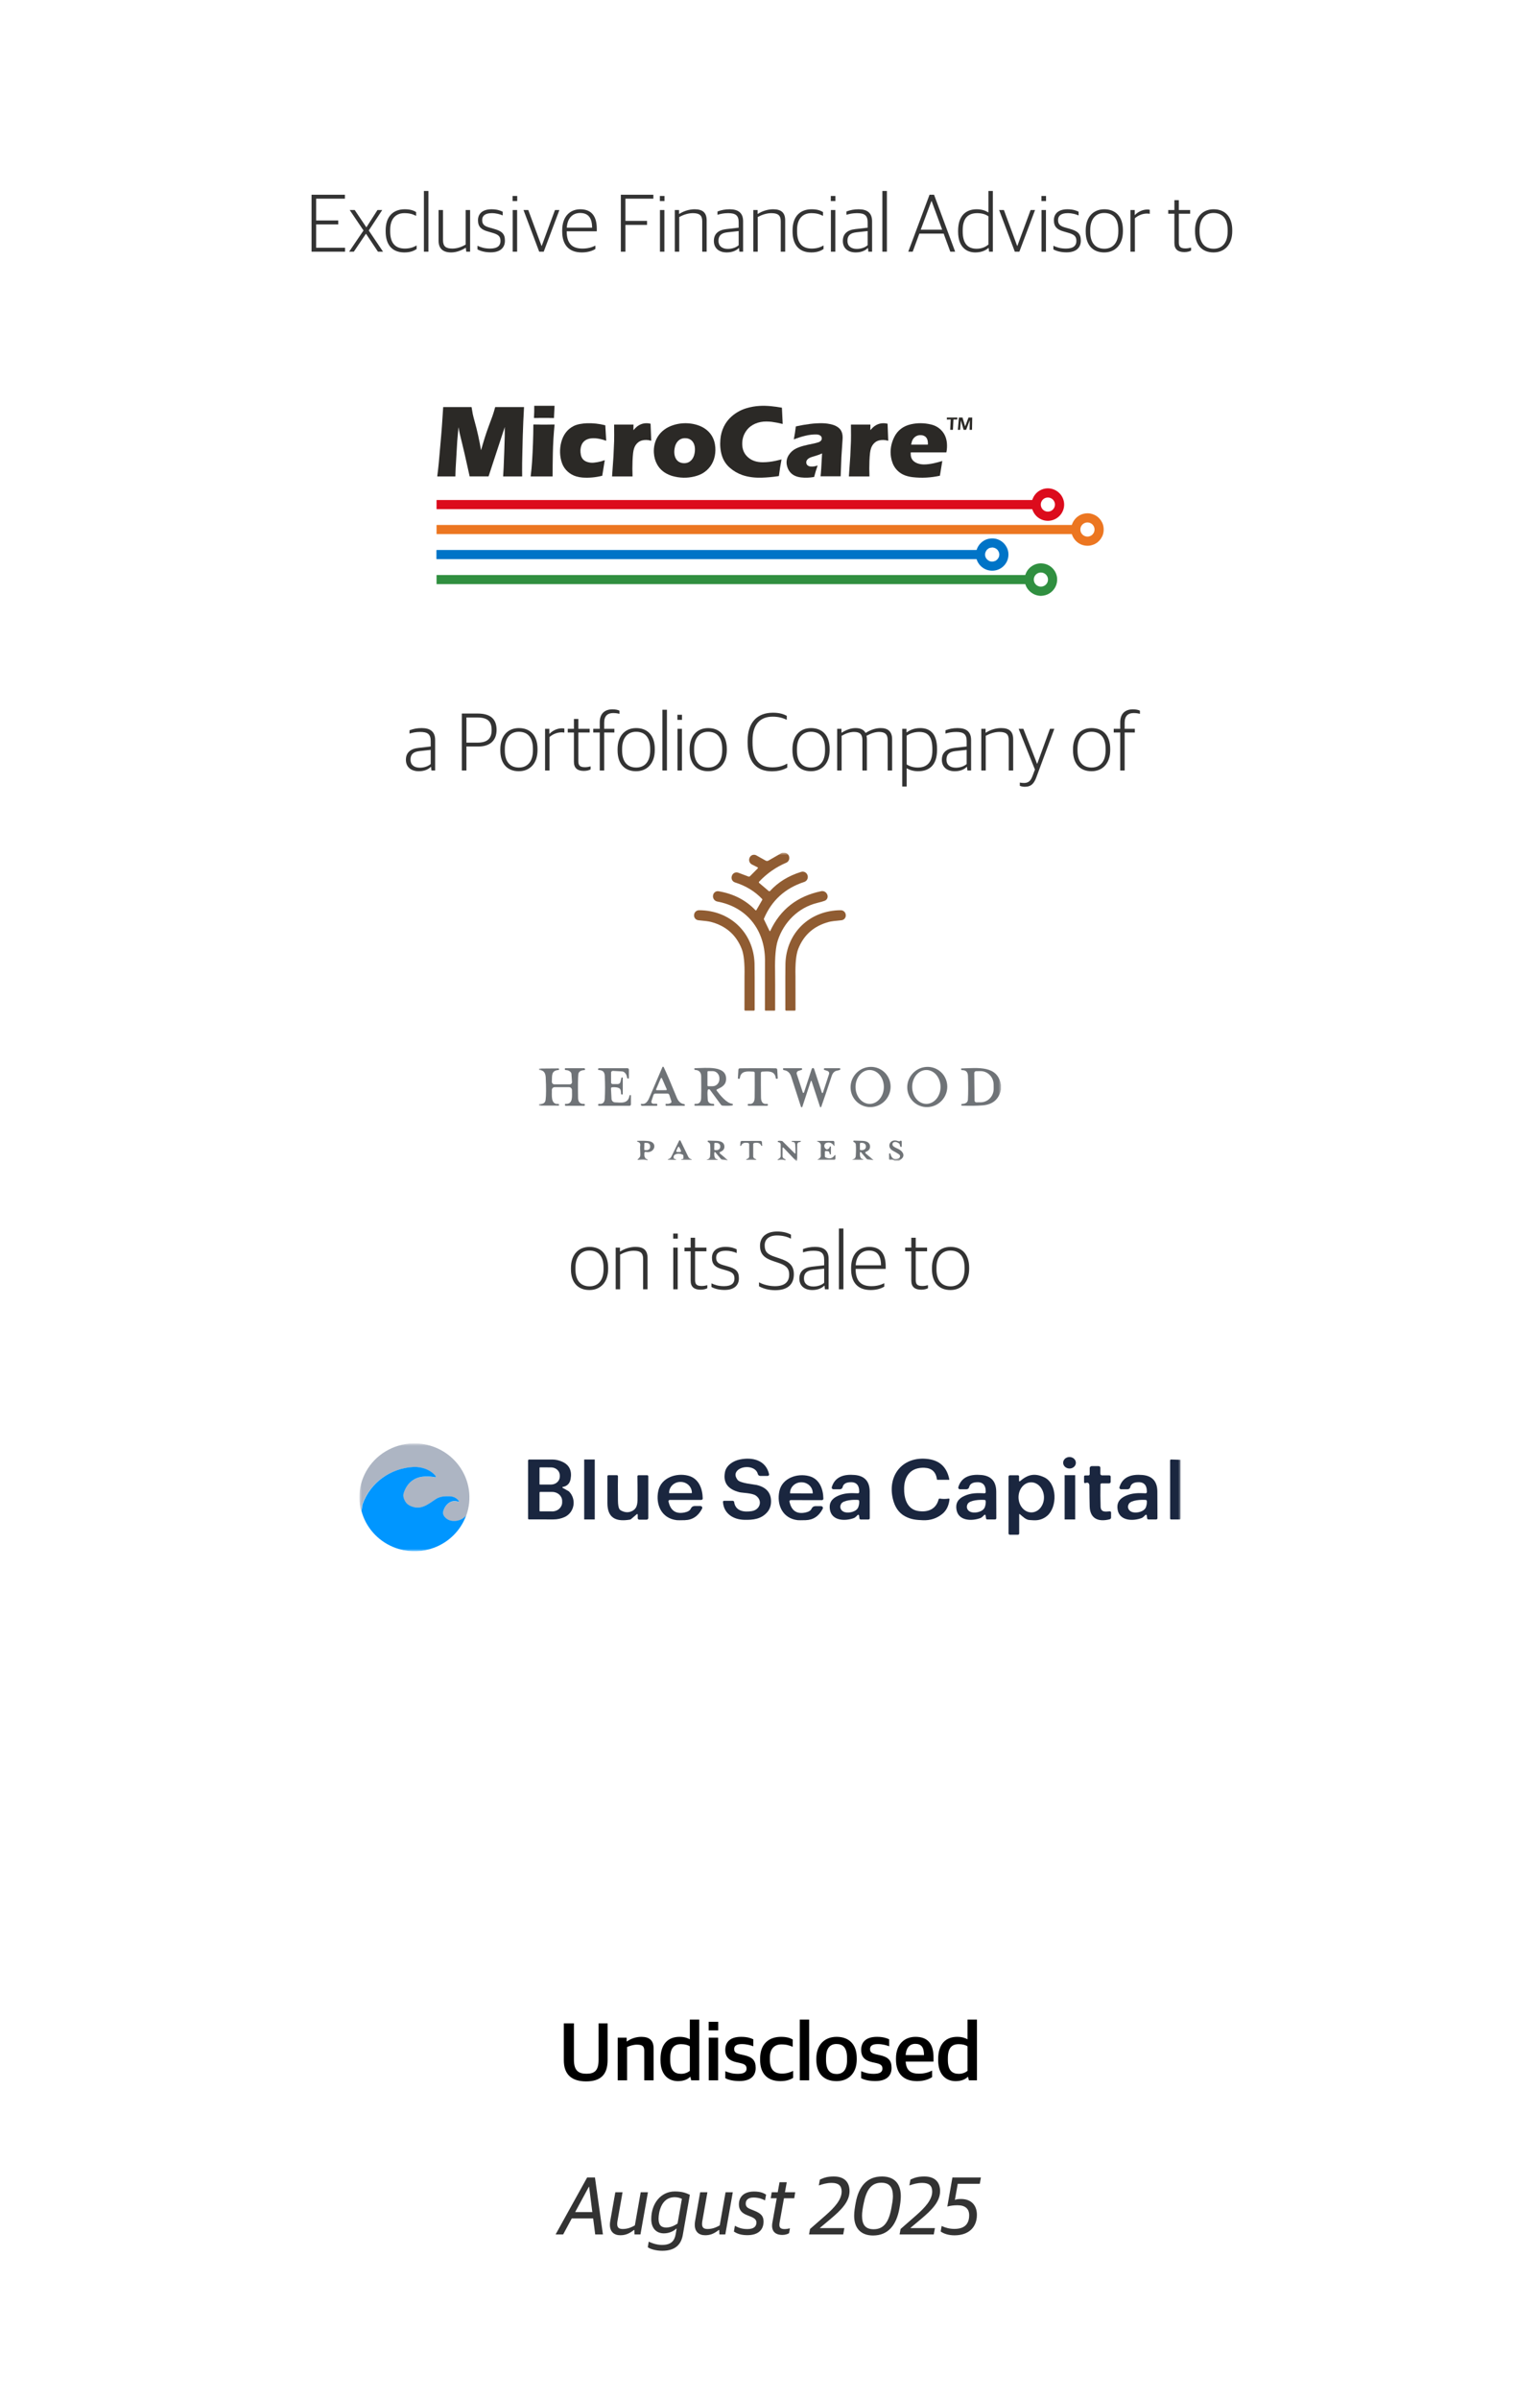 <svg width="300" height="467" viewBox="0 0 300 467" fill="none" xmlns="http://www.w3.org/2000/svg">
<rect width="300" height="467" fill="white"/>
<path d="M108.236 435L114.38 423.912H115.9L117.452 435H115.948L115.548 431.88H111.388L109.708 435H108.236ZM114.716 425.72L112.044 430.648H115.388L114.764 425.72H114.716ZM120.843 435.16C119.595 435.16 118.827 434.456 118.811 433.16C118.811 432.936 118.827 432.68 118.875 432.408L119.867 426.792H121.275L120.299 432.328C120.251 432.568 120.235 432.776 120.235 432.968C120.235 433.608 120.507 433.944 121.291 433.944C122.091 433.944 122.779 433.752 123.675 433.24L124.811 426.792H126.219L124.763 435H123.611L123.579 434.136H123.499C122.635 434.792 121.915 435.16 120.843 435.16ZM129.012 438.184C127.828 438.184 126.676 437.864 126.196 437.496L126.372 436.408C126.756 436.6 127.844 437.048 128.948 437.048C130.772 437.048 131.412 436.232 131.636 434.904L131.812 433.88H131.732C131.284 434.312 130.436 434.792 129.332 434.792C127.956 434.792 126.868 433.912 126.868 432.008C126.868 428.952 128.756 426.632 131.476 426.632C132.804 426.632 133.604 426.904 134.388 427.288L133.012 435.112C132.676 437.016 131.492 438.184 129.012 438.184ZM129.78 433.656C130.676 433.656 131.396 433.272 131.988 432.888L132.836 428.072C132.484 427.896 131.972 427.752 131.444 427.752C129.748 427.752 128.772 428.952 128.404 430.824C128.34 431.192 128.292 431.624 128.292 431.912C128.292 433.208 128.82 433.656 129.78 433.656ZM137.374 435.16C136.126 435.16 135.358 434.456 135.342 433.16C135.342 432.936 135.358 432.68 135.406 432.408L136.398 426.792H137.806L136.83 432.328C136.782 432.568 136.766 432.776 136.766 432.968C136.766 433.608 137.038 433.944 137.822 433.944C138.622 433.944 139.31 433.752 140.206 433.24L141.342 426.792H142.75L141.294 435H140.142L140.11 434.136H140.03C139.166 434.792 138.446 435.16 137.374 435.16ZM145.576 435.144C144.296 435.144 143.544 434.824 142.968 434.44L143.16 433.32C143.752 433.624 144.408 433.96 145.592 433.96C146.952 433.96 147.352 433.368 147.352 432.68C147.352 432.2 147.064 431.864 146.264 431.544L145.512 431.24C144.552 430.856 143.944 430.28 143.944 429.16C143.944 427.576 145.048 426.648 146.904 426.648C148.232 426.648 148.824 427 149.24 427.256L149.032 428.376C148.6 428.152 147.864 427.816 146.792 427.816C145.784 427.816 145.272 428.28 145.272 428.984C145.272 429.56 145.544 429.816 146.216 430.088L146.968 430.392C148.216 430.904 148.744 431.4 148.744 432.504C148.744 433.944 147.88 435.144 145.576 435.144ZM152.416 435.096C150.768 435.096 150.208 434.104 150.464 432.696L151.312 427.96H150.144L150.336 426.792H151.504L151.856 424.84H153.264L152.912 426.792H154.912L154.72 427.96H152.72L151.872 432.664C151.728 433.512 151.888 433.96 152.816 433.96C153.184 433.96 153.536 433.896 153.888 433.816L153.712 434.76C153.44 434.936 152.976 435.096 152.416 435.096ZM157.605 435L157.797 433.944L160.853 431.272C162.581 429.752 163.957 428.232 163.957 426.648C163.957 425.512 163.333 424.968 162.005 424.968C161.029 424.968 160.245 425.208 159.509 425.464L159.717 424.328C160.501 423.96 161.173 423.72 162.437 423.72C164.597 423.72 165.493 424.936 165.493 426.568C165.493 428.648 163.829 430.28 161.813 431.976L159.733 433.72V433.768H164.485L164.261 435H157.605ZM170.073 435.208C167.913 435.208 166.393 433.992 166.393 431.384C166.393 430.584 166.537 429.688 166.697 428.84C167.289 425.592 168.937 423.72 171.817 423.72C174.073 423.72 175.481 424.952 175.481 427.544C175.481 428.376 175.353 429.192 175.209 429.96C174.617 433.192 173.017 435.208 170.073 435.208ZM170.201 433.992C172.153 433.992 173.145 432.6 173.641 429.896C173.801 429.016 173.945 428.264 173.945 427.576C173.945 425.848 173.321 424.936 171.673 424.936C169.721 424.936 168.761 426.344 168.233 429.032C168.057 429.896 167.929 430.664 167.929 431.352C167.929 433.08 168.553 433.992 170.201 433.992ZM175.246 435L175.438 433.944L178.494 431.272C180.222 429.752 181.598 428.232 181.598 426.648C181.598 425.512 180.974 424.968 179.646 424.968C178.67 424.968 177.886 425.208 177.15 425.464L177.358 424.328C178.142 423.96 178.814 423.72 180.078 423.72C182.238 423.72 183.134 424.936 183.134 426.568C183.134 428.648 181.47 430.28 179.454 431.976L177.374 433.72V433.768H182.126L181.902 435H175.246ZM185.92 435.176C184.784 435.176 183.792 434.84 183.248 434.424L183.44 433.352C184.144 433.704 185.008 433.928 185.904 433.928C187.872 433.928 188.8 433 188.8 431.256C188.8 430.008 188.032 429.32 186.528 429.32C185.664 429.32 185.072 429.432 184.544 429.576L185.536 423.912H191.088L190.864 425.144H186.576L186.016 428.28C186.384 428.136 186.688 428.104 187.216 428.104C189.232 428.104 190.304 429.352 190.304 431.192C190.304 433.464 188.864 435.176 185.92 435.176Z" fill="black" fill-opacity="0.8"/>
<path d="M114.173 405.208C111.373 405.208 109.837 403.864 109.837 401.112V393.912H111.805V401C111.805 403.064 112.637 403.72 114.253 403.72C115.853 403.72 116.605 403.08 116.605 401V393.912H118.365V401.064C118.365 403.896 117.005 405.208 114.173 405.208ZM120.334 405V396.696H122.078V397.416H122.158C122.862 396.904 123.886 396.536 124.91 396.536C126.51 396.536 127.326 397.208 127.326 398.824V405H125.502V399.272C125.502 398.408 125.214 398.056 124.062 398.056C123.422 398.056 122.67 398.28 122.158 398.52V405H120.334ZM132.06 405.16C130.412 405.16 128.668 404.12 128.668 401.096V400.888C128.668 397.832 130.22 396.536 132.38 396.536C133.356 396.536 133.996 396.792 134.38 397.016V393.176H136.22V405H134.652L134.492 404.344H134.412C133.916 404.84 133.132 405.16 132.06 405.16ZM132.7 403.736C133.484 403.736 134.06 403.416 134.38 403.16V398.392C134.076 398.136 133.42 397.96 132.684 397.96C131.356 397.96 130.556 398.648 130.556 400.696V401.016C130.556 403.112 131.42 403.736 132.7 403.736ZM138.053 395.272V393.608H139.909V395.272H138.053ZM138.069 405V396.696H139.893V405H138.069ZM144.043 405.144C142.955 405.144 141.979 404.952 141.291 404.584V403.224C141.979 403.496 142.619 403.736 143.771 403.736C144.939 403.736 145.435 403.368 145.435 402.728C145.435 402.12 145.115 401.848 144.203 401.64L143.419 401.464C142.139 401.176 141.291 400.552 141.291 399.064C141.291 397.528 142.267 396.536 144.363 396.536C145.499 396.536 146.219 396.76 146.747 397.016V398.376C146.283 398.184 145.451 397.944 144.523 397.944C143.531 397.944 143.019 398.264 143.019 398.904C143.019 399.512 143.355 399.736 144.155 399.928L144.939 400.104C146.571 400.472 147.211 401.112 147.211 402.584C147.211 404.28 146.043 405.144 144.043 405.144ZM152.041 405.16C149.577 405.16 148.073 403.784 148.073 401.032V400.776C148.073 397.88 149.817 396.536 152.137 396.536C153.241 396.536 153.881 396.744 154.425 397.048V398.472C153.737 398.2 153.241 398.008 152.217 398.008C150.841 398.008 149.977 398.888 149.977 400.568V400.952C149.977 402.872 150.761 403.688 152.361 403.688C153.385 403.688 154.089 403.368 154.505 403.16V404.52C153.977 404.856 153.209 405.16 152.041 405.16ZM155.804 405V393.176H157.628V405H155.804ZM162.962 405.16C160.45 405.16 159.026 403.624 159.026 401.016V400.76C159.026 398.088 160.642 396.536 162.978 396.536C165.458 396.536 166.898 398.056 166.898 400.696V400.936C166.898 403.624 165.282 405.16 162.962 405.16ZM162.994 403.768C164.258 403.768 165.01 402.904 165.01 401.096V400.68C165.01 398.52 164.098 397.928 162.946 397.928C161.65 397.928 160.914 398.824 160.914 400.616V401.016C160.914 403.176 161.826 403.768 162.994 403.768ZM170.512 405.144C169.424 405.144 168.448 404.952 167.76 404.584V403.224C168.448 403.496 169.088 403.736 170.24 403.736C171.408 403.736 171.904 403.368 171.904 402.728C171.904 402.12 171.584 401.848 170.672 401.64L169.888 401.464C168.608 401.176 167.76 400.552 167.76 399.064C167.76 397.528 168.736 396.536 170.832 396.536C171.968 396.536 172.688 396.76 173.216 397.016V398.376C172.752 398.184 171.92 397.944 170.992 397.944C170 397.944 169.488 398.264 169.488 398.904C169.488 399.512 169.824 399.736 170.624 399.928L171.408 400.104C173.04 400.472 173.68 401.112 173.68 402.584C173.68 404.28 172.512 405.144 170.512 405.144ZM178.653 405.16C175.917 405.16 174.541 403.592 174.541 400.952V400.728C174.541 397.928 176.237 396.536 178.349 396.536C180.781 396.536 181.853 397.928 181.853 400.568V401.352H176.429C176.541 403.112 177.437 403.704 179.021 403.704C180.093 403.704 180.845 403.464 181.581 403.112V404.376C181.037 404.744 180.061 405.16 178.653 405.16ZM178.301 397.896C177.469 397.896 176.557 398.36 176.429 400.088H179.997C179.997 398.504 179.421 397.896 178.301 397.896ZM186.153 405.16C184.505 405.16 182.761 404.12 182.761 401.096V400.888C182.761 397.832 184.313 396.536 186.473 396.536C187.449 396.536 188.089 396.792 188.473 397.016V393.176H190.313V405H188.745L188.585 404.344H188.505C188.009 404.84 187.225 405.16 186.153 405.16ZM186.793 403.736C187.577 403.736 188.153 403.416 188.473 403.16V398.392C188.169 398.136 187.513 397.96 186.777 397.96C185.449 397.96 184.649 398.648 184.649 400.696V401.016C184.649 403.112 185.513 403.736 186.793 403.736Z" fill="black"/>
<path d="M60.692 49V37.912H67.188V38.68H61.588V42.92H65.892V43.688H61.588V48.232H67.22V49H60.692ZM68.013 49L70.813 44.872L68.125 40.888H69.101L71.373 44.264L73.533 40.888H74.461L71.837 44.872L74.621 49H73.629L71.293 45.496L68.925 49H68.013ZM78.776 49.144C76.408 49.144 75.128 47.672 75.128 45.064V44.856C75.128 41.992 76.744 40.744 78.824 40.744C79.864 40.744 80.488 40.936 81.064 41.288V42.024C80.376 41.688 79.816 41.496 78.76 41.496C77.176 41.496 76.008 42.52 76.008 44.728V45.048C76.008 47.224 76.92 48.392 78.872 48.392C80.008 48.392 80.712 48.04 81.16 47.784V48.488C80.632 48.824 79.96 49.144 78.776 49.144ZM82.579 49V37.176H83.459V49H82.579ZM87.885 49.144C86.333 49.144 85.437 48.424 85.437 46.872V40.888H86.301V46.744C86.301 47.944 86.829 48.392 88.125 48.392C89.021 48.392 89.917 48.088 90.717 47.608V40.888H91.581V49H90.829L90.749 48.248H90.701C89.837 48.792 88.845 49.144 87.885 49.144ZM95.578 49.128C94.49 49.128 93.626 48.888 93.018 48.552V47.848C93.674 48.136 94.33 48.392 95.482 48.392C96.954 48.392 97.498 47.784 97.498 46.92C97.498 45.992 97.066 45.656 95.914 45.32L95.034 45.064C93.834 44.728 93.114 44.2 93.114 42.888C93.114 41.624 93.978 40.744 95.754 40.744C96.794 40.744 97.482 40.984 97.93 41.224V41.944C97.434 41.704 96.634 41.496 95.802 41.496C94.554 41.496 93.93 41.976 93.93 42.824C93.93 43.656 94.314 44.008 95.322 44.296L96.218 44.552C97.69 44.968 98.362 45.448 98.362 46.856C98.362 48.232 97.434 49.128 95.578 49.128ZM99.876 49V40.888H100.74V49H99.876ZM99.86 39.144V38.152H100.756V39.144H99.86ZM105.038 49L101.982 40.888H102.91L105.486 47.864H105.534L108.11 40.888H108.974L105.918 49H105.038ZM113.343 49.144C110.799 49.144 109.519 47.656 109.519 45.048V44.856C109.519 42.04 111.135 40.744 113.039 40.744C115.247 40.744 116.255 42.104 116.255 44.536V45.032H110.399C110.399 47.368 111.423 48.392 113.471 48.392C114.559 48.392 115.327 48.136 115.983 47.816V48.472C115.487 48.792 114.591 49.144 113.343 49.144ZM113.007 41.464C111.727 41.464 110.543 42.264 110.415 44.328H115.343C115.343 42.424 114.591 41.464 113.007 41.464ZM120.942 49V37.912H127.278V38.68H121.838V43H126.046V43.784H121.838V49H120.942ZM128.563 49V40.888H129.427V49H128.563ZM128.547 39.144V38.152H129.443V39.144H128.547ZM131.453 49V40.888H132.285V41.64H132.333C133.197 41.08 134.285 40.744 135.309 40.744C136.861 40.744 137.661 41.368 137.661 42.92V49H136.797V43.096C136.797 41.944 136.301 41.496 134.957 41.496C134.077 41.496 133.133 41.8 132.317 42.248V49H131.453ZM141.577 49.144C140.089 49.144 139.065 48.344 139.065 46.92C139.065 45.528 139.929 44.776 141.513 44.6L143.897 44.328V43.272C143.897 41.912 143.273 41.496 141.817 41.496C141.017 41.496 140.345 41.64 139.769 41.816V41.176C140.473 40.904 141.225 40.744 142.137 40.744C143.817 40.744 144.761 41.448 144.761 43.08V49H144.041L143.961 48.296H143.913C143.513 48.712 142.761 49.144 141.577 49.144ZM141.785 48.456C142.713 48.456 143.481 48.12 143.897 47.736V44.984L141.737 45.224C140.521 45.352 139.961 45.848 139.961 46.888C139.961 47.896 140.665 48.456 141.785 48.456ZM146.75 49V40.888H147.582V41.64H147.63C148.494 41.08 149.582 40.744 150.606 40.744C152.158 40.744 152.958 41.368 152.958 42.92V49H152.094V43.096C152.094 41.944 151.598 41.496 150.254 41.496C149.374 41.496 148.43 41.8 147.614 42.248V49H146.75ZM158.042 49.144C155.674 49.144 154.394 47.672 154.394 45.064V44.856C154.394 41.992 156.01 40.744 158.09 40.744C159.13 40.744 159.754 40.936 160.33 41.288V42.024C159.642 41.688 159.082 41.496 158.026 41.496C156.442 41.496 155.274 42.52 155.274 44.728V45.048C155.274 47.224 156.186 48.392 158.138 48.392C159.274 48.392 159.978 48.04 160.426 47.784V48.488C159.898 48.824 159.226 49.144 158.042 49.144ZM161.86 49V40.888H162.724V49H161.86ZM161.844 39.144V38.152H162.74V39.144H161.844ZM166.702 49.144C165.214 49.144 164.19 48.344 164.19 46.92C164.19 45.528 165.054 44.776 166.638 44.6L169.022 44.328V43.272C169.022 41.912 168.398 41.496 166.942 41.496C166.142 41.496 165.47 41.64 164.894 41.816V41.176C165.598 40.904 166.35 40.744 167.262 40.744C168.942 40.744 169.886 41.448 169.886 43.08V49H169.166L169.086 48.296H169.038C168.638 48.712 167.886 49.144 166.702 49.144ZM166.91 48.456C167.838 48.456 168.606 48.12 169.022 47.736V44.984L166.862 45.224C165.646 45.352 165.086 45.848 165.086 46.888C165.086 47.896 165.79 48.456 166.91 48.456ZM171.891 49V37.176H172.771V49H171.891ZM176.933 49L181.077 37.912H181.957L186.069 49H185.125L183.829 45.48H179.093L177.797 49H176.933ZM181.445 39.128L179.365 44.712H183.541L181.477 39.128H181.445ZM189.989 49.144C188.277 49.144 186.645 48.104 186.645 45.096V44.92C186.645 41.992 188.165 40.744 190.261 40.744C191.333 40.744 192.053 41.048 192.549 41.368V37.176H193.413V49H192.677L192.597 48.28H192.549C191.973 48.776 191.173 49.144 189.989 49.144ZM190.245 48.424C191.301 48.424 192.037 48.04 192.549 47.608V42.12C192.085 41.752 191.301 41.496 190.373 41.496C188.661 41.496 187.541 42.392 187.541 44.808V45.064C187.541 47.544 188.645 48.424 190.245 48.424ZM197.694 49L194.638 40.888H195.566L198.142 47.864H198.19L200.766 40.888H201.63L198.574 49H197.694ZM202.892 49V40.888H203.756V49H202.892ZM202.876 39.144V38.152H203.772V39.144H202.876ZM207.765 49.128C206.677 49.128 205.813 48.888 205.205 48.552V47.848C205.861 48.136 206.517 48.392 207.669 48.392C209.141 48.392 209.685 47.784 209.685 46.92C209.685 45.992 209.253 45.656 208.101 45.32L207.221 45.064C206.021 44.728 205.301 44.2 205.301 42.888C205.301 41.624 206.165 40.744 207.941 40.744C208.981 40.744 209.669 40.984 210.117 41.224V41.944C209.621 41.704 208.821 41.496 207.989 41.496C206.741 41.496 206.117 41.976 206.117 42.824C206.117 43.656 206.501 44.008 207.509 44.296L208.405 44.552C209.877 44.968 210.549 45.448 210.549 46.856C210.549 48.232 209.621 49.128 207.765 49.128ZM215.103 49.144C212.911 49.144 211.503 47.736 211.503 45.08V44.856C211.503 42.2 213.023 40.744 215.119 40.744C217.311 40.744 218.751 42.152 218.751 44.808V45.016C218.751 47.672 217.215 49.144 215.103 49.144ZM215.135 48.424C216.751 48.424 217.855 47.304 217.855 45.096V44.776C217.855 42.376 216.671 41.464 215.103 41.464C213.487 41.464 212.383 42.616 212.383 44.776V45.112C212.383 47.48 213.567 48.424 215.135 48.424ZM220.219 49V40.888H221.051V41.848H221.099C221.595 41.32 222.491 40.792 223.499 40.792C223.675 40.792 223.883 40.808 223.979 40.84V41.624C223.803 41.592 223.579 41.576 223.435 41.576C222.523 41.576 221.659 41.976 221.083 42.488V49H220.219ZM230.713 49.08C229.481 49.08 228.777 48.552 228.777 47.304V41.608H227.577V40.888H228.777V38.968H229.641V40.888H231.849V41.608H229.641V47.176C229.641 48.008 229.929 48.36 230.937 48.36C231.289 48.36 231.689 48.296 232.025 48.2V48.792C231.737 48.936 231.337 49.08 230.713 49.08ZM236.4 49.144C234.208 49.144 232.8 47.736 232.8 45.08V44.856C232.8 42.2 234.32 40.744 236.416 40.744C238.608 40.744 240.048 42.152 240.048 44.808V45.016C240.048 47.672 238.512 49.144 236.4 49.144ZM236.432 48.424C238.048 48.424 239.152 47.304 239.152 45.096V44.776C239.152 42.376 237.968 41.464 236.4 41.464C234.784 41.464 233.68 42.616 233.68 44.776V45.112C233.68 47.48 234.864 48.424 236.432 48.424Z" fill="black" fill-opacity="0.8"/>
<path d="M114.822 251.144C112.63 251.144 111.222 249.736 111.222 247.08V246.856C111.222 244.2 112.742 242.744 114.838 242.744C117.03 242.744 118.47 244.152 118.47 246.808V247.016C118.47 249.672 116.934 251.144 114.822 251.144ZM114.854 250.424C116.47 250.424 117.574 249.304 117.574 247.096V246.776C117.574 244.376 116.39 243.464 114.822 243.464C113.206 243.464 112.102 244.616 112.102 246.776V247.112C112.102 249.48 113.286 250.424 114.854 250.424ZM119.938 251V242.888H120.77V243.64H120.818C121.682 243.08 122.77 242.744 123.794 242.744C125.346 242.744 126.146 243.368 126.146 244.92V251H125.282V245.096C125.282 243.944 124.786 243.496 123.442 243.496C122.562 243.496 121.618 243.8 120.802 244.248V251H119.938ZM131.157 251V242.888H132.021V251H131.157ZM131.141 241.144V240.152H132.037V241.144H131.141ZM136.479 251.08C135.247 251.08 134.543 250.552 134.543 249.304V243.608H133.343V242.888H134.543V240.968H135.407V242.888H137.615V243.608H135.407V249.176C135.407 250.008 135.695 250.36 136.703 250.36C137.055 250.36 137.455 250.296 137.791 250.2V250.792C137.503 250.936 137.103 251.08 136.479 251.08ZM141.156 251.128C140.068 251.128 139.204 250.888 138.596 250.552V249.848C139.252 250.136 139.908 250.392 141.06 250.392C142.532 250.392 143.076 249.784 143.076 248.92C143.076 247.992 142.644 247.656 141.492 247.32L140.612 247.064C139.412 246.728 138.692 246.2 138.692 244.888C138.692 243.624 139.556 242.744 141.332 242.744C142.372 242.744 143.06 242.984 143.508 243.224V243.944C143.012 243.704 142.212 243.496 141.38 243.496C140.132 243.496 139.508 243.976 139.508 244.824C139.508 245.656 139.892 246.008 140.9 246.296L141.796 246.552C143.268 246.968 143.94 247.448 143.94 248.856C143.94 250.232 143.012 251.128 141.156 251.128ZM151.014 251.176C149.686 251.176 148.582 250.824 147.862 250.408V249.64C148.694 250.088 149.798 250.392 150.966 250.392C152.902 250.392 153.734 249.528 153.734 248.136C153.734 246.792 152.966 246.28 151.542 245.816L150.646 245.512C148.902 244.936 148.054 244.168 148.054 242.52C148.054 240.936 149.174 239.752 151.398 239.752C152.662 239.752 153.494 240.056 154.086 240.36V241.144C153.478 240.824 152.566 240.52 151.366 240.52C149.766 240.52 148.966 241.304 148.966 242.44C148.966 243.672 149.462 244.2 150.998 244.696L151.894 245C153.574 245.56 154.646 246.232 154.646 248.072C154.646 249.944 153.558 251.176 151.014 251.176ZM158.233 251.144C156.745 251.144 155.721 250.344 155.721 248.92C155.721 247.528 156.585 246.776 158.169 246.6L160.553 246.328V245.272C160.553 243.912 159.929 243.496 158.473 243.496C157.673 243.496 157.001 243.64 156.425 243.816V243.176C157.129 242.904 157.881 242.744 158.793 242.744C160.473 242.744 161.417 243.448 161.417 245.08V251H160.697L160.617 250.296H160.569C160.169 250.712 159.417 251.144 158.233 251.144ZM158.441 250.456C159.369 250.456 160.137 250.12 160.553 249.736V246.984L158.393 247.224C157.177 247.352 156.617 247.848 156.617 248.888C156.617 249.896 157.321 250.456 158.441 250.456ZM163.422 251V239.176H164.302V251H163.422ZM169.624 251.144C167.08 251.144 165.8 249.656 165.8 247.048V246.856C165.8 244.04 167.416 242.744 169.32 242.744C171.528 242.744 172.536 244.104 172.536 246.536V247.032H166.68C166.68 249.368 167.704 250.392 169.752 250.392C170.84 250.392 171.608 250.136 172.264 249.816V250.472C171.768 250.792 170.872 251.144 169.624 251.144ZM169.288 243.464C168.008 243.464 166.824 244.264 166.696 246.328H171.624C171.624 244.424 170.872 243.464 169.288 243.464ZM179.463 251.08C178.231 251.08 177.527 250.552 177.527 249.304V243.608H176.327V242.888H177.527V240.968H178.391V242.888H180.599V243.608H178.391V249.176C178.391 250.008 178.679 250.36 179.687 250.36C180.039 250.36 180.439 250.296 180.775 250.2V250.792C180.487 250.936 180.087 251.08 179.463 251.08ZM185.15 251.144C182.958 251.144 181.55 249.736 181.55 247.08V246.856C181.55 244.2 183.07 242.744 185.166 242.744C187.358 242.744 188.798 244.152 188.798 246.808V247.016C188.798 249.672 187.262 251.144 185.15 251.144ZM185.182 250.424C186.798 250.424 187.902 249.304 187.902 247.096V246.776C187.902 244.376 186.718 243.464 185.15 243.464C183.534 243.464 182.43 244.616 182.43 246.776V247.112C182.43 249.48 183.614 250.424 185.182 250.424Z" fill="black" fill-opacity="0.8"/>
<path d="M81.585 150.144C80.097 150.144 79.073 149.344 79.073 147.92C79.073 146.528 79.937 145.776 81.521 145.6L83.905 145.328V144.272C83.905 142.912 83.281 142.496 81.825 142.496C81.025 142.496 80.353 142.64 79.777 142.816V142.176C80.481 141.904 81.233 141.744 82.145 141.744C83.825 141.744 84.769 142.448 84.769 144.08V150H84.049L83.969 149.296H83.921C83.521 149.712 82.769 150.144 81.585 150.144ZM81.793 149.456C82.721 149.456 83.489 149.12 83.905 148.736V145.984L81.745 146.224C80.529 146.352 79.969 146.848 79.969 147.888C79.969 148.896 80.673 149.456 81.793 149.456ZM89.966 150V138.912H93.038C95.662 138.912 96.734 140.08 96.734 142.096C96.734 144.176 95.422 145.328 93.23 145.328H90.862V150H89.966ZM90.862 144.576H93.054C94.958 144.576 95.774 143.744 95.774 142.16C95.774 140.496 95.086 139.68 92.958 139.68H90.862V144.576ZM101.064 150.144C98.872 150.144 97.464 148.736 97.464 146.08V145.856C97.464 143.2 98.984 141.744 101.08 141.744C103.272 141.744 104.712 143.152 104.712 145.808V146.016C104.712 148.672 103.176 150.144 101.064 150.144ZM101.096 149.424C102.712 149.424 103.816 148.304 103.816 146.096V145.776C103.816 143.376 102.632 142.464 101.064 142.464C99.448 142.464 98.344 143.616 98.344 145.776V146.112C98.344 148.48 99.528 149.424 101.096 149.424ZM106.18 150V141.888H107.012V142.848H107.06C107.556 142.32 108.452 141.792 109.46 141.792C109.636 141.792 109.844 141.808 109.94 141.84V142.624C109.764 142.592 109.54 142.576 109.396 142.576C108.484 142.576 107.62 142.976 107.044 143.488V150H106.18ZM113.737 150.08C112.505 150.08 111.801 149.552 111.801 148.304V142.608H110.601V141.888H111.801V139.968H112.665V141.888H114.873V142.608H112.665V148.176C112.665 149.008 112.953 149.36 113.961 149.36C114.313 149.36 114.713 149.296 115.049 149.2V149.792C114.761 149.936 114.361 150.08 113.737 150.08ZM116.834 150V142.608H115.57V141.888H116.834V140.624C116.834 138.864 117.858 138.096 119.314 138.096C119.938 138.096 120.37 138.208 120.674 138.352V138.976C120.402 138.896 120.002 138.816 119.458 138.816C118.386 138.816 117.698 139.344 117.698 140.688V141.888H119.682V142.608H117.698V150H116.834ZM123.908 150.144C121.716 150.144 120.308 148.736 120.308 146.08V145.856C120.308 143.2 121.828 141.744 123.924 141.744C126.116 141.744 127.556 143.152 127.556 145.808V146.016C127.556 148.672 126.02 150.144 123.908 150.144ZM123.94 149.424C125.556 149.424 126.66 148.304 126.66 146.096V145.776C126.66 143.376 125.476 142.464 123.908 142.464C122.292 142.464 121.188 143.616 121.188 145.776V146.112C121.188 148.48 122.372 149.424 123.94 149.424ZM129.04 150V138.176H129.92V150H129.04ZM131.978 150V141.888H132.842V150H131.978ZM131.962 140.144V139.152H132.858V140.144H131.962ZM137.939 150.144C135.747 150.144 134.339 148.736 134.339 146.08V145.856C134.339 143.2 135.859 141.744 137.955 141.744C140.147 141.744 141.587 143.152 141.587 145.808V146.016C141.587 148.672 140.051 150.144 137.939 150.144ZM137.971 149.424C139.587 149.424 140.691 148.304 140.691 146.096V145.776C140.691 143.376 139.507 142.464 137.939 142.464C136.323 142.464 135.219 143.616 135.219 145.776V146.112C135.219 148.48 136.403 149.424 137.971 149.424ZM150.343 150.16C147.303 150.16 145.639 148.24 145.639 144.576V144.288C145.639 140.48 147.639 138.752 150.567 138.752C151.815 138.752 152.615 139.008 153.271 139.36V140.128C152.487 139.776 151.687 139.52 150.519 139.52C148.119 139.52 146.599 140.976 146.599 144.144V144.576C146.599 147.68 147.751 149.392 150.455 149.392C151.879 149.392 152.679 149.008 153.367 148.656V149.44C152.711 149.808 151.783 150.16 150.343 150.16ZM157.971 150.144C155.779 150.144 154.371 148.736 154.371 146.08V145.856C154.371 143.2 155.891 141.744 157.987 141.744C160.179 141.744 161.619 143.152 161.619 145.808V146.016C161.619 148.672 160.083 150.144 157.971 150.144ZM158.003 149.424C159.619 149.424 160.723 148.304 160.723 146.096V145.776C160.723 143.376 159.539 142.464 157.971 142.464C156.355 142.464 155.251 143.616 155.251 145.776V146.112C155.251 148.48 156.435 149.424 158.003 149.424ZM163.086 150V141.888H163.918V142.64H163.966C164.83 142.096 165.758 141.744 166.67 141.744C167.598 141.744 168.27 142.048 168.606 142.672H168.654C169.694 142.032 170.654 141.744 171.566 141.744C172.926 141.744 173.79 142.368 173.79 143.92V150H172.926V144.096C172.926 142.944 172.382 142.496 171.246 142.496C170.51 142.496 169.71 142.752 168.798 143.248C168.846 143.456 168.878 143.664 168.878 143.92V150H167.998V144.096C167.998 142.944 167.502 142.496 166.366 142.496C165.566 142.496 164.766 142.784 163.95 143.248V150H163.086ZM175.758 153.12V141.888H176.59V142.576H176.638C177.23 142.144 178.094 141.744 179.246 141.744C181.07 141.744 182.542 142.704 182.542 145.808V145.984C182.542 148.88 181.102 150.144 178.846 150.144C177.854 150.144 177.118 149.856 176.622 149.568V153.12H175.758ZM178.782 149.424C180.542 149.424 181.63 148.464 181.63 146.096V145.84C181.63 143.248 180.654 142.496 179.038 142.496C177.982 142.496 177.118 142.88 176.622 143.216V148.816C177.086 149.136 177.854 149.424 178.782 149.424ZM185.991 150.144C184.503 150.144 183.479 149.344 183.479 147.92C183.479 146.528 184.343 145.776 185.927 145.6L188.311 145.328V144.272C188.311 142.912 187.687 142.496 186.231 142.496C185.431 142.496 184.759 142.64 184.183 142.816V142.176C184.887 141.904 185.639 141.744 186.551 141.744C188.231 141.744 189.175 142.448 189.175 144.08V150H188.455L188.375 149.296H188.327C187.927 149.712 187.175 150.144 185.991 150.144ZM186.199 149.456C187.127 149.456 187.895 149.12 188.311 148.736V145.984L186.151 146.224C184.935 146.352 184.375 146.848 184.375 147.888C184.375 148.896 185.079 149.456 186.199 149.456ZM191.164 150V141.888H191.996V142.64H192.044C192.908 142.08 193.996 141.744 195.02 141.744C196.572 141.744 197.372 142.368 197.372 143.92V150H196.508V144.096C196.508 142.944 196.012 142.496 194.668 142.496C193.788 142.496 192.844 142.8 192.028 143.248V150H191.164ZM199.626 153.168C199.274 153.168 198.89 153.088 198.666 152.976V152.352C198.89 152.4 199.194 152.432 199.498 152.432C200.346 152.432 200.778 152 201.114 151.136L201.61 149.824L198.442 141.888H199.354L202.026 148.688H202.058L204.538 141.888H205.386L201.914 151.248C201.45 152.512 200.906 153.168 199.626 153.168ZM212.627 150.144C210.435 150.144 209.027 148.736 209.027 146.08V145.856C209.027 143.2 210.547 141.744 212.643 141.744C214.835 141.744 216.275 143.152 216.275 145.808V146.016C216.275 148.672 214.739 150.144 212.627 150.144ZM212.659 149.424C214.275 149.424 215.379 148.304 215.379 146.096V145.776C215.379 143.376 214.195 142.464 212.627 142.464C211.011 142.464 209.907 143.616 209.907 145.776V146.112C209.907 148.48 211.091 149.424 212.659 149.424ZM218.224 150V142.608H216.96V141.888H218.224V140.624C218.224 138.864 219.248 138.096 220.704 138.096C221.328 138.096 221.76 138.208 222.064 138.352V138.976C221.792 138.896 221.392 138.816 220.848 138.816C219.776 138.816 219.088 139.344 219.088 140.688V141.888H221.072V142.608H219.088V150H218.224Z" fill="black" fill-opacity="0.8"/>
<g clip-path="url(#clip0_5594_2)">
<path fill-rule="evenodd" clip-rule="evenodd" d="M108.027 79.028L107.913 81.384C107.912 81.389 107.908 81.393 107.902 81.393C107.674 81.37 107.439 81.366 107.198 81.381C107.175 81.382 107.136 81.377 107.08 81.368C107.062 81.364 107.043 81.362 107.024 81.362C106.647 81.362 105.961 81.362 104.965 81.362C104.948 81.362 104.913 81.368 104.861 81.379C104.859 81.379 104.858 81.379 104.857 81.379H104.041C104.027 81.38 104.016 81.368 104.016 81.355C104.016 81.354 104.016 81.354 104.016 81.353C104.067 80.564 104.086 79.79 104.074 79.031C104.074 79.014 104.087 79 104.104 79C104.104 79 104.104 79 104.104 79H107.999C108.014 79 108.027 79.012 108.027 79.027C108.027 79.027 108.027 79.027 108.027 79.028Z" fill="#2B2926"/>
<path fill-rule="evenodd" clip-rule="evenodd" d="M152.232 89.443C152.238 89.441 152.244 89.445 152.246 89.451C152.246 89.453 152.246 89.455 152.246 89.456C152.043 90.5 151.873 91.559 151.737 92.632C151.733 92.661 151.711 92.683 151.683 92.688C150.564 92.859 149.456 92.961 148.359 92.994C147.106 93.031 145.819 92.897 144.643 92.495C143.745 92.188 142.928 91.717 142.192 91.082C141.449 90.439 140.929 89.646 140.633 88.703C140.316 87.685 140.242 86.64 140.333 85.552C140.477 83.805 141.236 82.164 142.579 81.019C143.43 80.294 144.383 79.775 145.44 79.463C146.27 79.217 147.117 79.07 147.982 79.02C149.409 78.938 150.854 79.118 152.306 79.367C152.314 79.368 152.32 79.374 152.321 79.382L152.473 82.522C152.474 82.529 152.469 82.535 152.461 82.535C152.46 82.536 152.459 82.535 152.457 82.535C151.726 82.349 151.005 82.21 150.293 82.119C150.035 82.086 149.696 82.067 149.276 82.063C147.801 82.049 146.317 82.601 145.432 83.799C144.843 84.596 144.562 85.503 144.59 86.521C144.613 87.367 144.866 88.119 145.428 88.745C146.253 89.663 147.396 90 148.611 89.994C149.434 89.99 150.267 89.895 151.111 89.71C151.514 89.621 151.888 89.532 152.232 89.443Z" fill="#2B2926"/>
<path fill-rule="evenodd" clip-rule="evenodd" d="M98.315 83.181L95.188 92.706C95.179 92.731 95.155 92.748 95.128 92.748H91.497C91.494 92.748 91.491 92.746 91.49 92.743C91.473 92.666 91.147 91.207 90.51 88.365C90.21 87.024 89.789 85.389 89.574 84.475C89.475 84.057 89.401 83.654 89.339 83.236C89.339 83.229 89.333 83.224 89.326 83.224C89.319 83.224 89.314 83.23 89.314 83.237C89.179 84.723 89.08 85.552 89.023 86.731C89.022 86.743 88.938 88.178 88.771 91.036C88.738 91.594 88.734 92.082 88.713 92.729C88.713 92.741 88.703 92.75 88.692 92.75H85.201C85.189 92.75 85.18 92.741 85.18 92.73C85.18 92.729 85.18 92.728 85.18 92.727C85.304 91.694 85.4 91.007 85.48 90.101C85.739 87.126 85.877 85.549 85.894 85.369C86.089 83.261 86.168 81.704 86.334 79.276C86.335 79.261 86.347 79.25 86.362 79.25H91.835C91.851 79.25 91.864 79.262 91.867 79.277C91.97 79.938 92.048 80.389 92.101 80.63C92.181 80.993 92.301 81.46 92.46 82.03C92.967 83.839 93.379 85.697 93.697 87.604C93.699 87.612 93.706 87.617 93.714 87.615C93.719 87.614 93.723 87.611 93.725 87.606C94.145 86.12 94.592 84.634 95.142 83.141C95.371 82.521 95.638 81.797 95.944 80.971C96.141 80.437 96.3 79.843 96.458 79.274C96.462 79.26 96.475 79.25 96.489 79.25H102.066C102.075 79.25 102.083 79.258 102.083 79.268C102.083 79.268 102.083 79.268 102.083 79.269C101.973 81.149 101.892 83.005 101.838 84.839C101.834 84.987 101.807 86.101 101.756 88.179C101.719 89.693 101.703 90.806 101.709 91.52C101.716 92.323 101.72 92.724 101.72 92.725C101.722 92.737 101.714 92.748 101.702 92.749C101.701 92.749 101.7 92.749 101.699 92.749H98.03C98.021 92.749 98.014 92.743 98.014 92.734C98.014 92.733 98.014 92.733 98.014 92.733C98.049 92.252 98.081 91.701 98.109 91.079C98.201 88.989 98.273 86.919 98.325 84.869C98.329 84.685 98.331 84.325 98.33 83.787C98.33 83.59 98.307 83.389 98.337 83.186C98.339 83.18 98.335 83.174 98.329 83.172C98.322 83.171 98.316 83.175 98.315 83.181Z" fill="#2B2926"/>
<path fill-rule="evenodd" clip-rule="evenodd" d="M184.453 81.652V81.313C184.453 81.298 184.465 81.286 184.48 81.286H186.467C186.482 81.286 186.494 81.298 186.494 81.313C186.494 81.314 186.494 81.314 186.494 81.314L186.479 81.636C186.478 81.651 186.466 81.662 186.451 81.662H185.761C185.746 81.662 185.734 81.674 185.734 81.688L185.639 83.653C185.639 83.667 185.627 83.679 185.612 83.679H185.132C185.117 83.679 185.104 83.666 185.104 83.651C185.104 83.651 185.104 83.65 185.104 83.65L185.199 81.68C185.2 81.665 185.188 81.653 185.173 81.652C185.172 81.652 185.172 81.652 185.171 81.652L184.482 81.679C184.467 81.68 184.454 81.668 184.453 81.653C184.453 81.653 184.453 81.652 184.453 81.652Z" fill="#2B2926"/>
<path fill-rule="evenodd" clip-rule="evenodd" d="M189.395 81.322L189.354 83.652C189.354 83.667 189.341 83.679 189.326 83.679H188.9C188.891 83.679 188.885 83.672 188.885 83.663L188.916 81.852C188.917 81.847 188.913 81.842 188.907 81.842C188.903 81.842 188.899 81.845 188.897 81.849L188.217 83.648C188.211 83.666 188.194 83.677 188.175 83.678H187.757C187.732 83.678 187.71 83.66 187.703 83.636L187.199 81.873C187.198 81.869 187.194 81.868 187.19 81.869C187.187 81.87 187.186 81.872 187.185 81.875L187.035 83.669C187.034 83.674 187.03 83.678 187.024 83.678H186.614C186.607 83.678 186.602 83.673 186.602 83.666C186.602 83.665 186.602 83.665 186.602 83.665L186.798 81.322C186.8 81.301 186.817 81.286 186.838 81.286H187.467C187.492 81.286 187.514 81.303 187.52 81.326L187.572 81.536C187.572 81.539 187.573 81.541 187.574 81.544L188.001 82.976C188.004 82.984 188.013 82.989 188.022 82.986C188.026 82.985 188.03 82.981 188.032 82.977L188.659 81.317C188.666 81.298 188.684 81.286 188.704 81.286H189.359C189.379 81.286 189.395 81.302 189.395 81.321C189.395 81.321 189.395 81.321 189.395 81.322Z" fill="#2B2926"/>
<path fill-rule="evenodd" clip-rule="evenodd" d="M117.804 89.635L117.325 92.583C117.322 92.605 117.306 92.623 117.285 92.628C116.013 92.947 114.738 93.061 113.459 92.969C113.081 92.942 112.68 92.868 112.259 92.747C111.015 92.389 109.933 91.427 109.487 90.185C109.022 88.888 108.988 87.418 109.33 86.105C109.695 84.704 110.471 83.582 111.752 82.94C112.106 82.762 112.524 82.63 113.005 82.543C113.457 82.462 113.895 82.414 114.317 82.4C115.517 82.36 116.702 82.488 117.873 82.785C117.897 82.791 117.915 82.812 117.916 82.837L118.09 85.756C118.092 85.776 118.076 85.793 118.056 85.795C118.051 85.795 118.046 85.794 118.041 85.793C117.535 85.61 117.013 85.474 116.474 85.384C115.232 85.179 113.761 85.353 113.259 86.705C113.051 87.266 113.017 87.885 113.156 88.56C113.3 89.255 113.713 89.712 114.394 89.933C114.812 90.068 115.237 90.115 115.667 90.074C116.175 90.026 116.66 89.938 117.124 89.811C117.313 89.758 117.524 89.688 117.757 89.598C117.775 89.591 117.795 89.6 117.802 89.618C117.804 89.623 117.805 89.63 117.804 89.635Z" fill="#2B2926"/>
<path fill-rule="evenodd" clip-rule="evenodd" d="M123.393 83.705C123.393 83.714 123.399 83.721 123.408 83.721C123.412 83.721 123.417 83.719 123.419 83.716C123.626 83.479 123.92 83.166 124.2 82.964C124.941 82.431 125.778 82.271 126.711 82.484C126.725 82.488 126.736 82.501 126.736 82.516L126.862 85.767C126.864 85.785 126.85 85.801 126.831 85.802C126.827 85.802 126.823 85.802 126.82 85.801C126.231 85.622 125.651 85.603 125.079 85.743C124.337 85.924 123.778 86.537 123.533 87.263C123.44 87.539 123.374 87.841 123.336 88.169C123.282 88.637 123.244 89.162 123.221 89.745C123.182 90.721 123.183 91.716 123.223 92.729C123.224 92.74 123.215 92.749 123.204 92.75C123.204 92.75 123.203 92.75 123.203 92.75L119.257 92.749C119.245 92.749 119.234 92.739 119.234 92.726C119.234 92.726 119.234 92.725 119.234 92.725C119.357 90.965 119.448 89.663 119.508 88.819C119.537 88.402 119.579 87.426 119.635 85.891C119.653 85.387 119.653 84.32 119.633 82.69C119.632 82.674 119.646 82.66 119.662 82.659C119.663 82.659 119.663 82.659 119.663 82.659L123.394 82.66C123.403 82.66 123.411 82.668 123.411 82.677C123.411 82.677 123.411 82.677 123.411 82.678L123.393 83.705Z" fill="#2B2926"/>
<path fill-rule="evenodd" clip-rule="evenodd" d="M130.74 92.593C129.495 92.168 128.588 91.446 128.019 90.428C127.64 89.749 127.426 88.987 127.377 88.144C127.316 87.096 127.546 85.972 128.091 85.08C128.783 83.945 129.835 83.195 131.128 82.773C132.219 82.417 133.351 82.311 134.523 82.455C135.134 82.53 135.716 82.677 136.268 82.896C137.888 83.539 138.989 84.791 139.279 86.536C139.524 88.006 139.248 89.644 138.335 90.835C137.947 91.341 137.497 91.754 136.986 92.074C136.515 92.368 135.946 92.596 135.281 92.759C133.855 93.109 132.415 93.078 130.963 92.666C130.935 92.659 130.861 92.635 130.74 92.593ZM131.41 87.338C131.171 88.742 131.694 90.192 133.318 90.174C134.45 90.161 135.131 89.297 135.306 88.246C135.315 88.193 135.321 88.158 135.324 88.141C135.564 86.737 135.04 85.288 133.417 85.306C132.284 85.319 131.603 86.183 131.428 87.233C131.419 87.287 131.413 87.322 131.41 87.338Z" fill="#2B2926"/>
<path fill-rule="evenodd" clip-rule="evenodd" d="M159.253 90.627C159.26 90.624 159.268 90.628 159.271 90.635C159.272 90.638 159.272 90.642 159.271 90.645C159.023 91.339 158.802 92.065 158.607 92.822C158.601 92.842 158.585 92.858 158.565 92.861C157.707 93.012 156.87 93.04 156.054 92.945C155.203 92.847 154.413 92.547 153.873 91.864C153.575 91.486 153.378 91.047 153.281 90.547C153.145 89.853 153.264 89.209 153.638 88.615C153.999 88.042 154.479 87.609 155.079 87.316C155.499 87.11 155.986 86.934 156.54 86.787C157.039 86.655 157.68 86.512 158.464 86.359C158.759 86.301 159.082 86.215 159.433 86.102C159.706 86.013 159.907 85.858 160.036 85.634C160.047 85.614 160.056 85.591 160.061 85.568C160.224 84.85 159.595 84.588 159.01 84.579C158.333 84.569 157.613 84.656 156.85 84.84C156.129 85.014 155.404 85.244 154.674 85.529C154.661 85.537 154.645 85.533 154.637 85.52C154.631 85.511 154.631 85.5 154.638 85.491L154.648 85.476C154.651 85.472 154.652 85.468 154.653 85.463C154.801 84.722 154.926 83.916 155.029 83.048C155.031 83.029 155.045 83.013 155.063 83.009C156.004 82.8 156.933 82.639 157.852 82.525C158.669 82.424 159.468 82.381 160.251 82.396C160.895 82.408 161.539 82.503 162.184 82.682C162.617 82.802 163.002 82.994 163.339 83.257C164.027 83.794 164.188 84.608 164.142 85.445C164.108 86.065 164.03 87.241 163.908 88.975C163.885 89.308 163.838 90.553 163.767 92.71C163.766 92.722 163.756 92.732 163.744 92.732H159.868C159.858 92.732 159.85 92.724 159.85 92.714C159.85 92.713 159.85 92.712 159.85 92.711C159.888 92.41 159.931 91.912 159.978 91.218C160.04 90.302 160.095 89.331 160.142 88.303C160.143 88.29 160.132 88.278 160.118 88.277C160.113 88.277 160.109 88.278 160.105 88.28C159.804 88.433 159.491 88.556 159.168 88.65C158.899 88.728 158.548 88.838 158.113 88.977C157.59 89.145 156.997 89.491 157.069 90.115C157.121 90.57 157.517 90.795 157.946 90.825C158.384 90.856 158.819 90.79 159.253 90.627Z" fill="#2B2926"/>
<path fill-rule="evenodd" clip-rule="evenodd" d="M169.571 83.716C169.778 83.479 170.074 83.166 170.356 82.964C171.1 82.431 171.941 82.271 172.878 82.484C172.893 82.487 172.903 82.5 172.904 82.515L173.031 85.766C173.032 85.785 173.018 85.801 173 85.802C172.996 85.802 172.992 85.802 172.988 85.801C172.397 85.622 171.813 85.602 171.239 85.742C170.493 85.924 169.932 86.537 169.685 87.263C169.592 87.539 169.526 87.841 169.488 88.17C169.434 88.637 169.395 89.162 169.373 89.746C169.334 90.722 169.335 91.716 169.375 92.729C169.376 92.74 169.367 92.749 169.356 92.75C169.356 92.75 169.355 92.75 169.355 92.75H165.39C165.378 92.75 165.367 92.74 165.367 92.727C165.367 92.726 165.367 92.726 165.367 92.726C165.491 90.966 165.582 89.664 165.641 88.82C165.671 88.403 165.713 87.427 165.769 85.892C165.787 85.388 165.786 84.321 165.766 82.691C165.766 82.674 165.779 82.66 165.796 82.66C165.796 82.66 165.796 82.66 165.797 82.66H169.545C169.555 82.66 169.563 82.668 169.563 82.677C169.563 82.677 169.563 82.677 169.563 82.678L169.544 83.706C169.544 83.714 169.551 83.721 169.559 83.721C169.564 83.721 169.568 83.72 169.571 83.716Z" fill="#2B2926"/>
<path fill-rule="evenodd" clip-rule="evenodd" d="M183.541 89.753C183.549 89.75 183.559 89.755 183.561 89.763C183.562 89.766 183.562 89.768 183.562 89.771L183.105 92.584C183.102 92.603 183.087 92.618 183.068 92.621C181.311 93.006 179.551 93.097 177.789 92.896C177.287 92.838 176.805 92.728 176.343 92.565C175.235 92.172 174.322 91.295 173.894 90.188C173.742 89.795 173.634 89.398 173.571 88.997C173.359 87.657 173.575 86.344 174.22 85.057C174.887 83.726 176.031 82.915 177.475 82.594C178.743 82.313 180.035 82.326 181.35 82.635C182.139 82.82 182.803 83.187 183.342 83.735C184.055 84.46 184.391 85.343 184.468 86.342C184.512 86.911 184.477 87.479 184.364 88.046C184.36 88.064 184.345 88.076 184.327 88.076H177.471C177.437 88.076 177.408 88.104 177.408 88.138C177.394 88.795 177.492 89.369 178.018 89.805C178.531 90.231 179.288 90.419 179.99 90.419C180.572 90.419 181.222 90.339 181.942 90.18C182.464 90.064 182.996 89.921 183.541 89.753ZM177.537 86.563H180.721C180.74 86.563 180.755 86.549 180.757 86.53C180.774 86.268 180.76 86.025 180.712 85.8C180.577 85.159 180.178 84.799 179.518 84.721C178.614 84.616 177.87 85.153 177.622 86.007C177.568 86.192 177.529 86.365 177.505 86.525C177.501 86.543 177.514 86.559 177.532 86.562C177.534 86.562 177.535 86.563 177.537 86.563Z" fill="#2B2926"/>
<path fill-rule="evenodd" clip-rule="evenodd" d="M103.375 92.746C103.504 91.699 103.595 90.758 103.648 89.925C103.807 87.432 103.891 85.02 103.901 82.69C103.901 82.663 103.923 82.642 103.949 82.643C104.64 82.645 105.057 82.64 105.371 82.662C105.483 82.67 105.87 82.671 106.532 82.664C106.589 82.663 106.645 82.661 106.7 82.658C106.894 82.646 107.325 82.641 107.993 82.643C108.014 82.643 108.031 82.66 108.031 82.681C108.031 82.683 108.031 82.684 108.031 82.685C107.848 84.53 107.738 86.382 107.699 88.243C107.666 89.811 107.65 91.303 107.651 92.721C107.651 92.737 107.638 92.75 107.622 92.75H103.379C103.377 92.75 103.375 92.749 103.375 92.746C103.375 92.746 103.375 92.746 103.375 92.746Z" fill="#2B2926"/>
<path fill-rule="evenodd" clip-rule="evenodd" d="M207.304 98.232C207.304 98.912 207.069 99.588 206.681 100.106C205.81 101.271 204.233 101.727 202.876 101.131C202.008 100.749 201.413 100.086 201.091 99.141C201.087 99.13 201.077 99.122 201.065 99.123H85.065C85.051 99.123 85.039 99.111 85.039 99.097C85.039 99.096 85.039 99.096 85.039 99.096C85.041 99.013 85.041 98.726 85.041 98.234C85.041 97.742 85.041 97.454 85.039 97.372C85.039 97.357 85.05 97.346 85.065 97.345C85.065 97.345 85.065 97.345 85.065 97.345L201.065 97.341C201.077 97.342 201.087 97.334 201.091 97.323C201.413 96.378 202.008 95.715 202.876 95.333C204.233 94.737 205.81 95.193 206.681 96.358C207.069 96.876 207.304 97.552 207.304 98.232ZM205.511 98.23C205.511 97.47 204.893 96.855 204.131 96.855C203.368 96.855 202.75 97.47 202.75 98.23C202.75 98.99 203.368 99.606 204.131 99.606C204.893 99.606 205.511 98.99 205.511 98.23Z" fill="#DC0B1C"/>
<path fill-rule="evenodd" clip-rule="evenodd" d="M215.003 103.09C215.003 103.571 214.912 104.034 214.706 104.441C214.23 105.388 213.478 105.972 212.45 106.192C212.117 106.263 211.749 106.269 211.346 106.209C210.273 106.048 209.395 105.346 208.942 104.365C208.897 104.267 208.866 104.122 208.802 104.005C208.793 103.989 208.776 103.979 208.758 103.979H85.093C85.063 103.979 85.039 103.955 85.039 103.926C85.039 103.925 85.039 103.925 85.039 103.924C85.04 103.866 85.041 103.588 85.041 103.09C85.041 102.593 85.04 102.315 85.039 102.256C85.038 102.227 85.061 102.202 85.091 102.201C85.092 102.201 85.093 102.201 85.093 102.201L208.758 102.199C208.776 102.199 208.793 102.189 208.802 102.173C208.866 102.057 208.897 101.911 208.942 101.814C209.395 100.833 210.273 100.131 211.346 99.97C211.749 99.91 212.117 99.915 212.45 99.986C213.478 100.207 214.23 100.79 214.706 101.737C214.911 102.145 215.003 102.608 215.003 103.09ZM213.224 103.087C213.224 102.326 212.605 101.709 211.842 101.709C211.079 101.709 210.46 102.326 210.46 103.087C210.46 103.849 211.079 104.466 211.842 104.466C212.605 104.466 213.224 103.849 213.224 103.087Z" fill="#EC7621"/>
<path fill-rule="evenodd" clip-rule="evenodd" d="M85 108.772V108.738C85.013 108.729 85.023 108.719 85.031 108.708C85.041 108.694 85.042 108.681 85.034 108.67C85.027 108.66 85.016 108.651 85 108.644V108.616C85.013 108.606 85.023 108.597 85.031 108.587C85.041 108.574 85.042 108.561 85.033 108.549C85.026 108.539 85.015 108.53 85 108.523V108.495C85.013 108.486 85.023 108.476 85.032 108.466C85.042 108.453 85.042 108.44 85.033 108.428C85.026 108.418 85.015 108.41 85 108.403V108.374C85.013 108.365 85.023 108.355 85.032 108.345C85.042 108.332 85.042 108.319 85.033 108.307C85.026 108.297 85.015 108.289 85 108.282V108.254C85.013 108.244 85.023 108.235 85.032 108.225C85.042 108.211 85.042 108.199 85.033 108.186C85.026 108.176 85.015 108.168 85 108.161V108.133C85.013 108.124 85.023 108.114 85.032 108.104C85.042 108.091 85.042 108.078 85.033 108.066C85.026 108.056 85.015 108.048 85 108.041V108.011C85.013 108.003 85.023 107.994 85.031 107.984C85.041 107.97 85.042 107.957 85.033 107.945C85.026 107.935 85.015 107.927 85 107.92V107.891C85.013 107.882 85.023 107.873 85.032 107.863C85.042 107.849 85.042 107.837 85.033 107.825C85.026 107.815 85.015 107.806 85 107.799V107.77C85.013 107.761 85.023 107.752 85.032 107.742C85.042 107.729 85.042 107.716 85.033 107.704C85.026 107.694 85.015 107.685 85 107.679V107.65C85.013 107.641 85.023 107.631 85.032 107.621C85.042 107.608 85.042 107.595 85.033 107.583C85.026 107.573 85.015 107.565 85 107.558V107.529C85.013 107.52 85.023 107.511 85.031 107.501C85.041 107.488 85.042 107.475 85.034 107.463C85.027 107.453 85.015 107.444 85 107.437V107.408C85.013 107.4 85.023 107.39 85.032 107.38C85.041 107.366 85.042 107.354 85.033 107.342C85.026 107.332 85.015 107.323 85 107.316V107.288C85.013 107.279 85.023 107.269 85.031 107.259C85.041 107.247 85.042 107.234 85.033 107.222C85.026 107.211 85.015 107.201 85 107.193V107.169C85.023 107.146 85.038 107.12 85.046 107.093C85.049 107.081 85.059 107.073 85.071 107.073H190.224C190.234 107.073 190.243 107.067 190.247 107.057C190.419 106.52 190.701 106.066 191.093 105.694C191.72 105.099 192.474 104.809 193.354 104.822C194.009 104.831 194.612 105.035 195.165 105.433C195.528 105.695 195.831 106.043 196.073 106.479C196.304 106.895 196.429 107.338 196.447 107.805C196.476 108.599 196.251 109.299 195.771 109.904C194.905 110.998 193.456 111.389 192.146 110.899C191.272 110.572 190.521 109.806 190.249 108.874C190.246 108.862 190.234 108.853 190.221 108.854H85.069C85.061 108.854 85.054 108.848 85.052 108.84C85.043 108.809 85.026 108.786 85 108.772ZM193.262 106.574C193.252 106.577 193.243 106.583 193.237 106.593C193.233 106.6 193.225 106.604 193.216 106.604C193.003 106.606 192.8 106.655 192.607 106.753C192.593 106.76 192.581 106.769 192.569 106.779C192.495 106.849 192.424 106.901 192.356 106.938C192.34 106.946 192.326 106.958 192.313 106.971C192.039 107.28 191.9 107.603 191.897 107.942C191.892 108.408 192.092 108.788 192.496 109.083C192.764 109.279 193.064 109.361 193.395 109.328C193.495 109.318 193.579 109.3 193.649 109.276C193.806 109.221 193.89 109.193 193.898 109.19C193.919 109.186 193.937 109.178 193.954 109.167C194.239 108.994 194.451 108.748 194.591 108.427C194.598 108.411 194.603 108.394 194.606 108.377C194.646 108.171 194.666 108.061 194.669 108.045C194.69 107.926 194.67 107.771 194.608 107.58C194.463 107.13 194.165 106.821 193.714 106.655C193.658 106.634 193.575 106.618 193.464 106.608C193.447 106.606 193.431 106.6 193.417 106.589C193.39 106.567 193.368 106.568 193.352 106.592C193.341 106.608 193.319 106.612 193.303 106.601C193.302 106.6 193.3 106.6 193.299 106.598C193.287 106.588 193.275 106.572 193.262 106.574Z" fill="#0074C7"/>
<path fill-rule="evenodd" clip-rule="evenodd" d="M202.813 116H202.68C201.848 115.953 201.135 115.638 200.539 115.056C200.159 114.686 199.894 114.247 199.742 113.741C199.738 113.73 199.728 113.723 199.717 113.723H85.073C85.054 113.723 85.039 113.708 85.039 113.69V111.979C85.039 111.958 85.056 111.941 85.078 111.941H199.71C199.725 111.941 199.739 111.931 199.743 111.916C199.949 111.252 200.331 110.714 200.89 110.302C201.59 109.786 202.377 109.59 203.252 109.715C204.685 109.92 205.792 111.105 205.928 112.531C206.046 113.762 205.431 114.939 204.367 115.564C203.92 115.827 203.402 115.972 202.813 116ZM204.155 112.831C204.155 112.071 203.537 111.455 202.773 111.455C202.01 111.455 201.391 112.071 201.391 112.831C201.391 113.591 202.01 114.207 202.773 114.207C203.537 114.207 204.155 113.591 204.155 112.831Z" fill="#308F40"/>
</g>
<g clip-path="url(#clip1_5594_2)">
<mask id="mask0_5594_2" style="mask-type:luminance" maskUnits="userSpaceOnUse" x="105" y="166" width="90" height="60">
<path d="M195 166H105V226H195V166Z" fill="white"/>
</mask>
<g mask="url(#mask0_5594_2)">
<path fill-rule="evenodd" clip-rule="evenodd" d="M152.931 166C153.455 166.165 153.731 166.492 153.759 166.983C153.784 167.404 153.544 167.795 153.159 167.959C151.164 168.805 149.402 170.037 147.874 171.654C147.812 171.719 147.814 171.823 147.879 171.885C147.882 171.888 147.886 171.891 147.889 171.893L149.742 173.466C149.826 173.535 149.948 173.527 150.019 173.447C151.596 171.73 153.613 170.493 156.071 169.737C156.594 169.576 157.148 169.868 157.308 170.39C157.31 170.395 157.311 170.4 157.312 170.405L157.328 170.45C157.48 170.978 157.188 171.531 156.667 171.7C152.934 172.915 150.314 175.305 148.808 178.869C148.796 178.898 148.796 178.931 148.808 178.96L149.909 181.242C149.927 181.28 149.973 181.296 150.01 181.278C150.026 181.27 150.038 181.258 150.046 181.242C152.007 177.045 155.315 174.464 159.97 173.5C160.472 173.397 160.974 173.676 161.151 174.157L161.174 174.214C161.344 174.673 161.118 175.183 160.665 175.364C160.425 175.463 159.933 175.603 159.192 175.786C155.471 176.708 152.696 179.541 151.53 183.054C151.115 184.299 150.934 186.302 150.987 189.061C151.005 189.962 151.009 192.492 150.999 196.652C150.999 196.709 150.951 196.754 150.892 196.754H149.119C149.058 196.754 149.009 196.705 149.009 196.644C149.022 190.148 149.027 186.864 149.024 186.79C148.952 181.03 145.493 176.583 139.741 175.516C139.202 175.416 138.833 174.914 138.898 174.369L138.906 174.316C138.97 173.804 139.437 173.441 139.949 173.505C139.962 173.507 139.975 173.509 139.988 173.511C142.896 174 145.292 175.233 147.175 177.21C147.214 177.251 147.279 177.253 147.32 177.214C147.327 177.207 147.333 177.199 147.338 177.191L148.489 175.197C148.523 175.139 148.515 175.066 148.47 175.019C147.07 173.535 145.308 172.459 143.185 171.791C142.676 171.63 142.393 171.09 142.551 170.583L142.577 170.5C142.739 169.999 143.274 169.723 143.773 169.884C143.788 169.889 143.804 169.894 143.819 169.9L145.804 170.648C145.905 170.685 146.017 170.661 146.093 170.587L147.604 169.072C147.659 169.017 147.659 168.928 147.604 168.873C147.594 168.863 147.583 168.855 147.57 168.848L146.488 168.305C145.992 168.058 145.791 167.456 146.038 166.961C146.039 166.959 146.039 166.958 146.04 166.957L146.055 166.923C146.277 166.467 146.827 166.277 147.284 166.499C147.299 166.507 147.315 166.515 147.331 166.524L149.153 167.542C149.321 167.636 149.525 167.636 149.692 167.542L152.377 166H152.931Z" fill="#905C32"/>
<path fill-rule="evenodd" clip-rule="evenodd" d="M145.023 196.595C145.016 192.898 145.018 190.716 145.031 190.05C145.089 187.563 144.908 185.79 144.487 184.728C143.41 182.004 141.414 180.254 138.498 179.479C138.098 179.373 137.284 179.265 136.057 179.156C135.549 179.11 135.17 178.668 135.205 178.161L135.209 178.108C135.245 177.598 135.672 177.202 136.186 177.204C142.21 177.215 146.776 181.542 146.989 187.543C147.012 188.169 147.02 191.186 147.012 196.595C147.012 196.683 146.94 196.754 146.852 196.754H145.179C145.093 196.754 145.023 196.683 145.023 196.595Z" fill="#905C32"/>
<path fill-rule="evenodd" clip-rule="evenodd" d="M153.148 196.754C153.06 196.754 152.989 196.683 152.989 196.595C152.979 191.187 152.985 188.171 153.008 187.545C153.217 181.546 157.772 177.219 163.782 177.204C164.295 177.201 164.722 177.596 164.757 178.108L164.761 178.161C164.798 178.667 164.42 179.11 163.911 179.157C162.686 179.266 161.874 179.373 161.474 179.48C158.566 180.257 156.575 182.007 155.502 184.73C155.082 185.791 154.902 187.565 154.963 190.053C154.976 190.719 154.978 192.9 154.971 196.595C154.971 196.683 154.901 196.754 154.815 196.754H153.148Z" fill="#905C32"/>
<path fill-rule="evenodd" clip-rule="evenodd" d="M129.292 207.748C129.807 208.801 130.658 210.783 131.846 213.695C132.152 214.449 132.627 214.866 133.273 214.948C133.35 214.959 133.406 215.024 133.406 215.099V215.198C133.406 215.242 133.37 215.278 133.326 215.278H129.803C129.719 215.278 129.651 215.21 129.651 215.126V215.012C129.651 214.943 129.708 214.886 129.778 214.886C129.784 214.886 129.79 214.886 129.795 214.887C130.113 214.932 130.405 214.878 130.669 214.724C130.78 214.659 130.83 214.525 130.79 214.401L130.382 213.152C130.331 213.003 130.193 212.902 130.037 212.902H127.661C127.498 212.902 127.354 213.006 127.305 213.16L126.904 214.378C126.839 214.58 126.947 214.795 127.146 214.861C127.184 214.873 127.224 214.879 127.263 214.879H127.899C127.978 214.879 128.043 214.944 128.043 215.023V215.149C128.043 215.22 127.987 215.278 127.918 215.278H125.045C124.971 215.278 124.904 215.229 124.879 215.156L124.841 215.031C124.823 214.975 124.853 214.915 124.909 214.897C124.927 214.891 124.947 214.89 124.966 214.894C125.602 215.041 126.111 214.641 126.495 213.695C126.596 213.445 127.444 211.464 129.038 207.752C129.07 207.682 129.153 207.65 129.223 207.682C129.253 207.695 129.277 207.719 129.292 207.748ZM127.816 212.059C127.787 212.125 127.815 212.201 127.88 212.23C127.898 212.238 127.917 212.242 127.937 212.242L129.761 212.234C129.832 212.233 129.889 212.175 129.888 212.103C129.888 212.087 129.885 212.071 129.879 212.056L128.959 209.938C128.932 209.872 128.857 209.84 128.791 209.867C128.759 209.88 128.733 209.906 128.721 209.938L127.816 212.059Z" fill="#6F7377"/>
<path fill-rule="evenodd" clip-rule="evenodd" d="M172.052 208.538C173.725 209.874 173.98 212.335 172.623 214.037C171.266 215.738 168.81 216.034 167.138 214.698C165.465 213.362 165.21 210.9 166.567 209.199C167.924 207.498 170.38 207.202 172.052 208.538ZM169.414 208.309C167.89 208.311 166.658 209.79 166.661 211.611C166.664 213.433 167.902 214.907 169.426 214.904C170.95 214.902 172.182 213.423 172.179 211.602C172.176 209.78 170.938 208.306 169.414 208.309Z" fill="#6F7377"/>
<path fill-rule="evenodd" clip-rule="evenodd" d="M183.065 208.517C184.749 209.838 185.026 212.297 183.683 214.01C182.341 215.722 179.887 216.04 178.203 214.719C176.519 213.398 176.242 210.939 177.585 209.226C178.928 207.514 181.381 207.196 183.065 208.517ZM180.453 208.309C178.927 208.312 177.692 209.79 177.696 211.611C177.699 213.432 178.938 214.907 180.465 214.904C181.991 214.901 183.226 213.423 183.222 211.602C183.219 209.781 181.98 208.307 180.453 208.309Z" fill="#6F7377"/>
<path fill-rule="evenodd" clip-rule="evenodd" d="M105 215.24V214.928C105.771 214.999 106.199 214.739 106.283 214.149C106.399 213.313 106.408 211.85 106.309 209.76C106.264 208.777 105.827 208.298 105 208.323V208.03L108.806 208C108.858 208 108.901 208.043 108.901 208.095V208.213C108.901 208.266 108.859 208.31 108.806 208.312C107.299 208.414 107.584 209.501 107.504 210.561C107.481 210.838 107.686 211.08 107.963 211.103C107.976 211.104 107.989 211.105 108.003 211.105H111.009C111.241 211.106 111.428 210.917 111.429 210.684C111.429 210.675 111.429 210.666 111.428 210.656L111.318 209.026C111.315 208.974 111.301 208.923 111.276 208.878C111.073 208.528 110.705 208.341 110.172 208.316C110.094 208.313 110.031 208.248 110.031 208.167V208.068C110.031 208.008 110.081 207.958 110.142 207.958H113.788C113.88 207.958 113.955 208.033 113.955 208.126V208.258C113.955 208.293 113.927 208.321 113.89 208.323C113.124 208.353 112.713 208.631 112.657 209.155C112.586 209.832 112.571 211.367 112.612 213.761C112.624 214.562 113.015 214.944 113.784 214.909C113.859 214.905 113.924 214.963 113.928 215.038C113.928 215.041 113.928 215.043 113.928 215.046V215.145C113.928 215.218 113.869 215.278 113.795 215.278H110.214C110.124 215.278 110.05 215.204 110.05 215.114V215.008C110.05 214.947 110.099 214.898 110.16 214.897C110.163 214.897 110.166 214.898 110.168 214.898C111.698 215.004 111.405 213.355 111.424 212.226C111.428 211.913 111.178 211.656 110.865 211.652C110.862 211.652 110.86 211.652 110.857 211.652H108.052C107.747 211.652 107.5 211.9 107.5 212.206C107.5 212.216 107.5 212.227 107.5 212.238C107.55 213.077 107.204 215.046 108.73 214.913C108.818 214.907 108.894 214.971 108.901 215.057C108.901 215.061 108.901 215.065 108.901 215.069V215.175C108.901 215.211 108.872 215.24 108.836 215.24H105Z" fill="#6F7377"/>
<path fill-rule="evenodd" clip-rule="evenodd" d="M121.044 209.848C121.054 209.801 121.097 209.768 121.146 209.768H121.279C121.302 209.768 121.321 209.785 121.321 209.806V212.977C121.321 213.034 121.275 213.08 121.218 213.08H121.12C121.048 213.08 120.989 213.023 120.987 212.951C120.974 212.565 120.934 212.293 120.865 212.133C120.809 212.005 120.71 211.9 120.585 211.837C120.286 211.682 119.84 211.626 119.248 211.669C119.115 211.68 119.014 211.794 119.02 211.928L119.131 213.943C119.15 214.305 119.441 214.593 119.802 214.608C120.998 214.654 122.361 214.939 122.627 213.293C122.638 213.233 122.689 213.189 122.748 213.19H122.843C122.881 213.19 122.912 213.221 122.912 213.259V214.996C122.912 215.152 122.786 215.278 122.631 215.278H116.648C116.583 215.278 116.53 215.227 116.53 215.164V215.053C116.53 214.967 116.6 214.897 116.688 214.897C116.694 214.897 116.699 214.897 116.705 214.898C117.398 214.969 117.766 214.648 117.809 213.935C117.89 212.557 117.892 211.065 117.813 209.46C117.775 208.647 117.392 208.35 116.648 208.316C116.559 208.312 116.49 208.237 116.492 208.148L116.538 208.049C116.566 207.993 116.624 207.958 116.69 207.958H122.228C122.386 207.958 122.513 208.086 122.513 208.243V209.898C122.513 209.935 122.482 209.966 122.445 209.966H122.335C122.248 209.967 122.173 209.902 122.16 209.814C122.097 209.319 121.913 208.965 121.609 208.749C121.496 208.653 121.354 208.595 121.203 208.586L119.396 208.483C119.212 208.473 119.054 208.613 119.044 208.798C119.043 208.804 119.043 208.811 119.043 208.818V210.745C119.043 210.913 119.179 211.049 119.347 211.049H120.342C120.595 211.049 120.814 210.874 120.869 210.628L121.044 209.848Z" fill="#6F7377"/>
<path fill-rule="evenodd" clip-rule="evenodd" d="M139.026 215.264H135.402C135.335 215.264 135.281 215.21 135.281 215.143V215.044C135.28 214.956 135.353 214.884 135.442 214.883C135.448 214.883 135.453 214.884 135.459 214.884C136.171 214.96 136.548 214.598 136.588 213.797C136.616 213.184 136.619 211.774 136.596 209.567C136.588 208.754 136.194 208.331 135.414 208.298C135.331 208.296 135.266 208.227 135.266 208.142V208.036C135.266 207.994 135.3 207.96 135.341 207.96C137.654 207.918 141.425 207.42 141.452 209.989C141.463 211.194 140.69 211.62 139.693 212.072C139.603 212.112 139.562 212.217 139.602 212.308C139.608 212.321 139.615 212.334 139.625 212.345C140.277 213.197 141.52 214.759 142.631 214.881C142.722 214.892 142.787 214.976 142.775 215.067C142.766 215.14 142.71 215.198 142.638 215.211C142.188 215.285 141.565 215.297 140.769 215.249C140.642 215.239 140.524 215.174 140.447 215.071L138.302 212.163C138.22 212.052 138.063 212.028 137.953 212.108C137.898 212.148 137.862 212.209 137.855 212.277C137.775 212.87 137.855 213.402 137.862 213.949C137.867 214.598 138.229 214.913 138.946 214.896C139.042 214.893 139.122 214.969 139.124 215.063C139.124 215.064 139.124 215.065 139.124 215.067V215.169C139.124 215.222 139.08 215.264 139.026 215.264ZM137.817 208.682V211.312C137.817 211.398 137.886 211.468 137.972 211.468H138.825C139.553 211.468 140.144 210.847 140.144 210.08V209.913C140.144 209.147 139.553 208.526 138.825 208.526H137.972C137.886 208.526 137.817 208.596 137.817 208.682Z" fill="#6F7377"/>
<path fill-rule="evenodd" clip-rule="evenodd" d="M147.624 207.958C149.761 207.958 150.937 207.966 151.152 207.981C151.291 207.99 151.401 208.103 151.411 208.243L151.509 209.886C151.514 209.953 151.463 210.011 151.396 210.015C151.393 210.015 151.391 210.015 151.388 210.015H151.266C151.195 210.016 151.135 209.963 151.126 209.893C150.943 208.369 149.572 208.574 148.467 208.627C148.333 208.633 148.228 208.742 148.228 208.874C148.22 210.679 148.227 212.273 148.247 213.657C148.26 214.592 148.648 215.008 149.413 214.904C149.5 214.891 149.581 214.951 149.594 215.039C149.594 215.042 149.595 215.045 149.595 215.048C149.605 215.188 149.549 215.261 149.428 215.269C149.362 215.274 148.763 215.276 147.632 215.276C146.497 215.279 145.897 215.278 145.831 215.273C145.71 215.265 145.654 215.192 145.664 215.052C145.672 214.964 145.749 214.899 145.837 214.907C145.84 214.907 145.843 214.907 145.846 214.908C146.611 215.009 147 214.592 147.013 213.657C147.03 212.273 147.034 210.679 147.024 208.874C147.024 208.742 146.919 208.633 146.785 208.627C145.68 208.578 144.308 208.373 144.126 209.897C144.116 209.967 144.056 210.019 143.985 210.019L143.864 210.022C143.797 210.023 143.742 209.968 143.742 209.901C143.742 209.899 143.742 209.896 143.743 209.893L143.841 208.251C143.848 208.109 143.959 207.995 144.099 207.985C144.312 207.97 145.487 207.961 147.624 207.958Z" fill="#6F7377"/>
<path fill-rule="evenodd" clip-rule="evenodd" d="M159.98 215.48C159.955 215.544 159.883 215.577 159.818 215.552C159.784 215.539 159.757 215.511 159.745 215.476L158.109 210.484C158.097 210.439 158.05 210.414 158.005 210.427C157.977 210.436 157.955 210.457 157.945 210.484L156.301 215.468C156.276 215.544 156.194 215.585 156.119 215.559C156.076 215.544 156.042 215.511 156.028 215.468C154.96 212.181 154.328 210.23 154.134 209.615C153.891 208.853 153.412 208.425 152.699 208.332C152.607 208.32 152.538 208.242 152.539 208.149V208.055C152.539 208.002 152.581 207.96 152.634 207.96H156.1C156.192 207.958 156.269 208.031 156.271 208.123C156.272 208.197 156.224 208.264 156.153 208.286L155.527 208.487C155.272 208.57 155.132 208.844 155.215 209.1C155.215 209.101 155.215 209.101 155.216 209.102L156.389 212.682C156.409 212.748 156.48 212.785 156.546 212.764C156.585 212.752 156.616 212.721 156.628 212.682L158.135 208.092C158.175 207.967 158.31 207.897 158.436 207.938C158.509 207.961 158.567 208.019 158.591 208.092L160.106 212.72C160.121 212.777 160.179 212.81 160.236 212.795C160.272 212.785 160.3 212.756 160.31 212.72L161.502 209.099C161.587 208.848 161.45 208.576 161.197 208.492C161.197 208.492 161.196 208.491 161.195 208.491L160.607 208.298C160.516 208.27 160.466 208.174 160.494 208.084C160.516 208.011 160.584 207.962 160.66 207.963H163.541C163.631 207.961 163.707 208.032 163.709 208.122C163.71 208.182 163.68 208.237 163.629 208.267C163.533 208.33 163.349 208.385 163.078 208.43C162.575 208.514 162.223 208.858 162.023 209.463C161.195 211.979 160.514 213.984 159.98 215.48Z" fill="#6F7377"/>
<path fill-rule="evenodd" clip-rule="evenodd" d="M195.002 211.237V212.09C194.606 213.999 193.414 215.034 191.424 215.193C190.281 215.284 188.938 215.302 187.394 215.246C187.317 215.244 187.255 215.18 187.257 215.102C187.257 215.101 187.257 215.1 187.257 215.098V215.087C187.261 214.992 187.337 214.917 187.432 214.913C188.155 214.885 188.529 214.596 188.557 214.045C188.628 212.729 188.631 211.198 188.565 209.453C188.537 208.69 188.151 208.318 187.405 208.339C187.313 208.341 187.237 208.268 187.234 208.176C187.234 208.175 187.234 208.173 187.234 208.172V208.07C187.234 208.032 187.263 208.002 187.299 208.002C190.58 207.914 194.355 207.369 195.002 211.237ZM189.793 208.896L189.846 214.253C189.848 214.45 190.01 214.608 190.208 214.606L191.063 214.598C192.464 214.584 193.587 213.397 193.572 211.947C193.572 211.947 193.572 211.946 193.572 211.946L193.565 211.127C193.549 209.678 192.402 208.514 191.002 208.528L190.147 208.536C189.949 208.538 189.791 208.699 189.793 208.896Z" fill="#6F7377"/>
<path fill-rule="evenodd" clip-rule="evenodd" d="M130.097 225.711L130.462 225.533C130.59 225.472 130.693 225.37 130.755 225.245L132.298 222.071C132.331 221.999 132.417 221.967 132.49 222C132.521 222.015 132.546 222.04 132.56 222.071L134.077 225.207C134.158 225.371 134.292 225.505 134.457 225.586L134.761 225.73C134.784 225.74 134.795 225.767 134.785 225.789C134.777 225.806 134.761 225.817 134.742 225.817H132.712C132.7 225.817 132.689 225.811 132.682 225.802C132.631 225.738 132.737 225.68 133.001 225.627C133.087 225.61 133.13 225.559 133.13 225.476C133.138 225.082 133.124 224.874 133.089 224.851C132.515 224.51 131.846 224.509 131.404 224.847C131.25 224.968 131.193 225.152 131.233 225.396C131.253 225.526 131.357 225.627 131.488 225.642C131.602 225.658 131.664 225.67 131.674 225.68C131.712 225.714 131.713 225.772 131.677 225.81C131.658 225.829 131.633 225.839 131.606 225.839L130.116 225.809C130.087 225.805 130.067 225.778 130.071 225.749C130.073 225.733 130.083 225.719 130.097 225.711ZM132.21 224.271C132.416 224.269 132.522 224.268 132.53 224.268C132.623 224.252 132.686 224.164 132.67 224.072C132.668 224.058 132.664 224.045 132.659 224.033C132.436 223.498 132.281 223.231 132.195 223.234C132.109 223.234 131.963 223.504 131.758 224.044C131.724 224.132 131.767 224.231 131.854 224.265C131.866 224.27 131.879 224.273 131.891 224.275C131.901 224.278 132.008 224.276 132.21 224.271Z" fill="#6F7377"/>
<path fill-rule="evenodd" clip-rule="evenodd" d="M175.09 226H174.31C174.034 225.8 173.732 225.734 173.404 225.803C173.316 225.823 173.228 225.768 173.208 225.678C173.205 225.665 173.203 225.652 173.203 225.639V224.656C173.206 224.582 173.268 224.522 173.342 224.522C173.403 224.523 173.456 224.566 173.468 224.626C173.66 225.535 174.184 225.834 175.041 225.526C175.273 225.441 175.393 225.185 175.309 224.952C175.278 224.865 175.219 224.789 175.143 224.736C174.858 224.536 174.455 224.298 173.934 224.022C172.589 223.309 173.396 221.578 174.885 222.124C175.082 222.195 175.204 222.214 175.249 222.181C175.312 222.133 175.363 222.1 175.401 222.083C175.491 222.039 175.6 222.076 175.644 222.167C175.656 222.191 175.662 222.218 175.662 222.246V223.179C175.662 223.241 175.614 223.291 175.552 223.293C175.413 223.304 175.329 223.183 175.298 222.933C175.278 222.778 175.233 222.674 175.162 222.618C174.765 222.324 174.413 222.243 174.105 222.375C173.877 222.47 173.789 222.746 173.908 222.991C173.947 223.072 174.006 223.142 174.078 223.195C174.62 223.593 175.295 223.707 175.715 224.227C176.238 224.87 176.03 225.461 175.09 226Z" fill="#6F7377"/>
<path fill-rule="evenodd" clip-rule="evenodd" d="M124.232 225.692L124.561 225.362C124.649 225.274 124.705 225.159 124.72 225.037C124.788 224.529 124.633 223.681 124.724 222.968C124.772 222.61 124.589 222.373 124.176 222.26C124.13 222.255 124.097 222.213 124.102 222.167C124.107 222.121 124.149 222.088 124.195 222.093C125.107 222.07 125.813 222.088 126.315 222.146C128.257 222.366 127.524 224.639 125.808 224.249C125.688 224.221 125.568 224.295 125.54 224.415C125.538 224.423 125.537 224.431 125.536 224.438C125.472 224.946 125.536 225.522 126.027 225.669C126.106 225.692 126.153 225.72 126.171 225.753C126.195 225.806 126.173 225.869 126.122 225.894C126.097 225.906 126.068 225.907 126.043 225.897C125.647 225.755 125.07 225.739 124.312 225.848C124.263 225.857 124.215 225.824 124.206 225.775C124.2 225.745 124.21 225.713 124.232 225.692ZM125.521 222.605L125.498 223.787C125.496 223.849 125.545 223.902 125.608 223.904C125.609 223.904 125.61 223.904 125.612 223.904L125.99 223.911C126.349 223.918 126.645 223.649 126.651 223.31C126.651 223.31 126.651 223.309 126.651 223.309V223.127C126.657 222.788 126.371 222.509 126.012 222.502L125.634 222.495C125.573 222.495 125.523 222.543 125.521 222.605Z" fill="#6F7377"/>
<path fill-rule="evenodd" clip-rule="evenodd" d="M137.708 225.839C137.688 225.838 137.671 225.82 137.672 225.799C137.673 225.785 137.681 225.772 137.693 225.766L137.925 225.675C138.156 225.581 138.312 225.365 138.328 225.117C138.394 224.14 138.396 223.352 138.332 222.754C138.317 222.599 138.181 222.452 137.925 222.315C137.854 222.278 137.826 222.191 137.863 222.12C137.879 222.089 137.905 222.065 137.937 222.052C137.939 222.049 138.477 222.066 139.549 222.101C140.244 222.12 141.024 222.311 141.108 223.094C141.171 223.639 140.905 224.024 140.309 224.251C140.213 224.288 140.166 224.396 140.203 224.493C140.214 224.522 140.233 224.547 140.256 224.568L141.735 225.831C141.752 225.847 141.753 225.874 141.737 225.891C141.729 225.899 141.717 225.904 141.705 225.904L140.682 225.77C140.594 225.76 140.513 225.717 140.458 225.648L139.336 224.312C139.3 224.271 139.237 224.267 139.196 224.304C139.18 224.319 139.169 224.339 139.165 224.361C139.096 224.873 139.153 225.247 139.336 225.484C139.414 225.586 139.501 225.639 139.595 225.644C139.676 225.647 139.736 225.668 139.777 225.709C139.806 225.739 139.806 225.788 139.776 225.817C139.762 225.831 139.743 225.839 139.724 225.839H137.708ZM139.153 222.613L139.138 223.789C139.138 223.85 139.187 223.901 139.248 223.903L139.595 223.907C139.983 223.914 140.303 223.636 140.309 223.286C140.309 223.285 140.309 223.285 140.309 223.285V223.147C140.313 222.799 140.004 222.513 139.617 222.506L139.271 222.498C139.208 222.496 139.155 222.546 139.153 222.609C139.153 222.61 139.153 222.612 139.153 222.613Z" fill="#6F7377"/>
<path fill-rule="evenodd" clip-rule="evenodd" d="M146.338 222.116C147.535 222.116 148.152 222.116 148.188 222.116C148.311 222.124 148.41 222.218 148.423 222.339C148.473 222.786 148.495 223.02 148.487 223.04C148.464 223.091 148.403 223.114 148.351 223.091C148.326 223.079 148.307 223.058 148.297 223.032C148.11 222.55 147.657 222.377 146.937 222.513C146.815 222.537 146.728 222.643 146.728 222.767V225.131C146.728 225.304 146.827 225.462 146.982 225.536L147.274 225.68C147.316 225.699 147.335 225.748 147.316 225.79C147.302 225.823 147.268 225.842 147.232 225.839C146.929 225.819 146.632 225.809 146.342 225.809C146.049 225.809 145.751 225.819 145.447 225.839C145.401 225.843 145.361 225.81 145.356 225.764C145.353 225.728 145.373 225.695 145.405 225.68L145.697 225.536C145.853 225.462 145.951 225.304 145.951 225.131L145.948 222.767C145.948 222.643 145.861 222.537 145.739 222.513C145.019 222.377 144.566 222.55 144.378 223.032C144.359 223.085 144.301 223.113 144.247 223.094C144.221 223.084 144.2 223.065 144.189 223.04C144.181 223.022 144.203 222.788 144.253 222.339C144.268 222.22 144.367 222.127 144.488 222.119C144.524 222.117 145.14 222.116 146.338 222.116Z" fill="#6F7377"/>
<path fill-rule="evenodd" clip-rule="evenodd" d="M155.293 226H155.064L152.617 223.421C152.578 223.381 152.515 223.382 152.476 223.422C152.457 223.441 152.446 223.466 152.445 223.493V225.151C152.445 225.291 152.521 225.421 152.643 225.492C152.9 225.638 153.03 225.714 153.032 225.719C153.067 225.781 153.045 225.86 152.983 225.895C152.948 225.915 152.905 225.917 152.868 225.901C152.512 225.762 152.093 225.757 151.61 225.886C151.556 225.903 151.498 225.873 151.481 225.819C151.472 225.791 151.476 225.76 151.492 225.734C151.494 225.732 151.624 225.641 151.881 225.461C152.007 225.373 152.083 225.229 152.083 225.074V222.803C152.082 222.583 151.918 222.397 151.698 222.37C151.639 222.363 151.599 222.354 151.576 222.344C151.513 222.314 151.486 222.239 151.516 222.177C151.533 222.142 151.565 222.117 151.603 222.108C151.798 222.071 152.041 222.076 152.331 222.124C152.375 222.131 152.417 222.152 152.449 222.185L154.835 224.562C154.864 224.594 154.912 224.594 154.944 224.564C154.959 224.548 154.968 224.527 154.969 224.506C154.974 223.78 154.956 223.211 154.915 222.799C154.882 222.442 154.679 222.275 154.305 222.298C154.272 222.3 154.243 222.275 154.241 222.241C154.241 222.24 154.241 222.239 154.241 222.238V222.124C154.241 222.119 154.244 222.116 154.248 222.116H156.002C156.021 222.117 156.035 222.133 156.034 222.152C156.034 222.158 156.032 222.164 156.029 222.169C155.934 222.293 155.856 222.351 155.792 222.344C155.552 222.316 155.334 222.51 155.307 222.777C155.305 222.797 155.304 222.817 155.304 222.837C155.312 224 155.308 225.054 155.293 226Z" fill="#6F7377"/>
<path fill-rule="evenodd" clip-rule="evenodd" d="M159.227 225.792L159.677 225.463C159.82 225.359 159.902 225.192 159.895 225.017C159.879 224.659 159.883 223.987 159.906 223.001C159.914 222.638 159.67 222.363 159.174 222.177C159.157 222.173 159.146 222.157 159.149 222.141C159.152 222.124 159.168 222.113 159.185 222.116H162.305C162.437 222.116 162.545 222.223 162.545 222.354V223.073C162.547 223.092 162.533 223.109 162.515 223.11C162.5 223.112 162.486 223.105 162.48 223.092C162.116 222.512 161.628 222.31 161.016 222.487C160.662 222.59 160.487 222.97 160.624 223.334C160.694 223.52 160.836 223.675 161.016 223.761C161.107 223.804 161.253 223.754 161.454 223.61C161.528 223.556 161.579 223.478 161.599 223.391C161.614 223.325 161.628 223.276 161.641 223.243C161.664 223.185 161.73 223.155 161.789 223.178C161.833 223.195 161.862 223.238 161.862 223.285V224.65C161.864 224.706 161.819 224.753 161.763 224.755C161.719 224.756 161.68 224.731 161.664 224.692C161.613 224.576 161.585 224.49 161.58 224.434C161.569 224.262 161.43 224.124 161.256 224.113L160.886 224.083C160.783 224.074 160.693 224.152 160.685 224.256C160.684 224.261 160.684 224.266 160.684 224.272V225.081C160.684 225.204 160.76 225.315 160.875 225.361C161.653 225.656 162.228 225.5 162.602 224.892C162.624 224.857 162.671 224.846 162.707 224.867C162.73 224.882 162.744 224.907 162.743 224.934V225.58C162.743 225.706 162.641 225.807 162.514 225.807H159.231C159.227 225.808 159.222 225.806 159.221 225.802C159.22 225.797 159.223 225.793 159.227 225.792Z" fill="#6F7377"/>
<path fill-rule="evenodd" clip-rule="evenodd" d="M166.068 225.739L166.3 225.648C166.531 225.555 166.687 225.34 166.703 225.094C166.769 224.123 166.771 223.34 166.707 222.746C166.692 222.592 166.556 222.447 166.3 222.313C166.229 222.277 166.201 222.19 166.238 222.119C166.254 222.089 166.28 222.065 166.312 222.052C166.314 222.049 166.852 222.064 167.924 222.097C168.62 222.116 169.395 222.306 169.483 223.083C169.546 223.625 169.28 224.008 168.684 224.233C168.588 224.27 168.541 224.378 168.578 224.473C168.589 224.502 168.608 224.528 168.631 224.548L170.11 225.799C170.127 225.815 170.128 225.842 170.112 225.858C170.104 225.867 170.092 225.872 170.08 225.872L169.057 225.743C168.969 225.733 168.888 225.689 168.833 225.621L167.711 224.293C167.675 224.253 167.612 224.249 167.571 224.286C167.555 224.301 167.544 224.321 167.54 224.343C167.471 224.851 167.528 225.223 167.711 225.458C167.789 225.559 167.876 225.612 167.97 225.617C168.051 225.62 168.111 225.641 168.152 225.682C168.181 225.712 168.181 225.76 168.151 225.789C168.137 225.803 168.118 225.811 168.099 225.811H166.083C166.063 225.81 166.046 225.793 166.047 225.772C166.048 225.758 166.056 225.745 166.068 225.739ZM167.521 222.651L167.513 223.743C167.511 223.833 167.583 223.908 167.673 223.91C167.674 223.91 167.675 223.91 167.677 223.91H167.909C168.329 223.913 168.671 223.639 168.673 223.3C168.673 223.3 168.673 223.3 168.673 223.3V223.11C168.675 222.771 168.336 222.494 167.916 222.492H167.684C167.596 222.491 167.523 222.562 167.521 222.651Z" fill="#6F7377"/>
</g>
</g>
<g clip-path="url(#clip2_5594_2)">
<mask id="mask1_5594_2" style="mask-type:luminance" maskUnits="userSpaceOnUse" x="70" y="281" width="160" height="21">
<path d="M230 281H70V302H230V281Z" fill="white"/>
</mask>
<g mask="url(#mask1_5594_2)">
<path fill-rule="evenodd" clip-rule="evenodd" d="M207.11 284.755C207.119 284.136 207.681 283.644 208.364 283.654C209.048 283.665 209.594 284.175 209.584 284.793C209.574 285.412 209.012 285.905 208.329 285.894C207.645 285.884 207.1 285.374 207.11 284.755Z" fill="#1A263F"/>
<path fill-rule="evenodd" clip-rule="evenodd" d="M141.049 292.179H142.741C142.878 292.179 142.995 292.276 143.013 292.408C143.262 294.203 144.96 294.44 146.472 294.182C148.085 293.904 148.623 292.127 147.234 291.156C146.523 290.658 144.602 290.641 144.058 290.509C141.95 289.983 140.797 288.781 141.23 286.589C141.491 285.271 142.82 284.399 144.129 284.135C146.645 283.626 149.198 284.286 149.819 286.996C149.853 287.145 149.756 287.294 149.602 287.328C149.581 287.332 149.56 287.335 149.538 287.335H148.11C147.883 287.334 147.685 287.182 147.631 286.966C147.24 285.375 144.682 285.252 143.664 286.27C143.147 286.787 143.152 287.397 143.682 288.102C144.191 288.776 146.869 288.971 147.419 289.101C149.272 289.544 150.2 290.607 150.204 292.289C150.204 293.137 149.951 293.846 149.445 294.418C148.283 295.731 146.742 295.926 144.974 295.879C142.778 295.824 140.99 294.627 140.837 292.399C140.827 292.287 140.915 292.189 141.031 292.18C141.037 292.179 141.043 292.179 141.049 292.179Z" fill="#1A263F"/>
<path fill-rule="evenodd" clip-rule="evenodd" d="M184.968 291.895C184.83 293.133 184.369 294.072 183.586 294.714C182.506 295.604 181.239 296.019 179.783 295.96C178.457 295.908 177.473 295.816 176.319 295.2C175.101 294.553 174.301 293.402 173.921 291.749C172.863 287.151 175.898 283.417 180.796 284.046C183.101 284.342 184.482 285.673 184.937 288.039C184.942 288.06 184.928 288.08 184.907 288.085C184.904 288.086 184.901 288.086 184.898 288.086H182.602C182.56 288.086 182.524 288.056 182.52 288.014C182.331 286.561 181.514 285.804 180.068 285.747C177.453 285.645 176.166 287.323 176.127 289.726C176.093 291.729 176.711 293.821 178.849 294.162C180.697 294.459 182.344 293.862 182.847 291.898C182.872 291.796 182.973 291.731 183.078 291.749C183.642 291.839 184.219 291.838 184.807 291.745C184.883 291.733 184.954 291.782 184.968 291.856C184.969 291.869 184.97 291.882 184.968 291.895Z" fill="#1A263F"/>
<path fill-rule="evenodd" clip-rule="evenodd" d="M109.62 289.483C109.572 289.489 109.54 289.534 109.547 289.58C109.551 289.607 109.568 289.63 109.592 289.643L110.787 290.321C110.815 290.338 110.842 290.358 110.866 290.382C112.315 291.874 111.948 294.404 110.02 295.326C109.397 295.622 108.569 295.813 107.785 295.805C107.202 295.799 105.621 295.798 103.039 295.801C102.948 295.801 102.875 295.73 102.875 295.641V284.334C102.875 284.23 102.96 284.145 103.066 284.144C105.263 284.136 106.787 284.136 107.639 284.144C108.289 284.147 108.933 284.296 109.572 284.592C110.916 285.21 111.444 286.326 111.156 287.938C111.002 288.807 110.49 289.322 109.62 289.483ZM105.102 285.762L105.096 288.924C105.096 288.973 105.137 289.012 105.187 289.012L107.345 289.015C108.286 289.016 109.049 288.324 109.051 287.468V287.467V287.229C109.052 286.374 108.291 285.679 107.351 285.677L105.192 285.674C105.142 285.674 105.102 285.713 105.102 285.762ZM105.104 290.587L105.099 294.102C105.099 294.178 105.162 294.24 105.24 294.24L107.58 294.244C108.644 294.245 109.508 293.462 109.51 292.494C109.51 292.494 109.51 292.494 109.51 292.494V292.206C109.512 291.239 108.65 290.453 107.585 290.452L105.246 290.448C105.168 290.448 105.104 290.51 105.104 290.587Z" fill="#1A263F"/>
<path fill-rule="evenodd" clip-rule="evenodd" d="M115.646 284.138C115.764 284.138 115.859 284.138 115.859 284.138V295.805C115.859 295.805 115.764 295.805 115.646 295.805H114.018C113.9 295.805 113.805 295.805 113.805 295.805V284.138C113.805 284.138 113.9 284.138 114.018 284.138H115.646Z" fill="#1A263F"/>
<path fill-rule="evenodd" clip-rule="evenodd" d="M229.996 284.199V295.481C230.008 295.59 229.989 295.677 229.941 295.743C229.91 295.782 229.863 295.805 229.815 295.805H228.127C228.027 295.805 227.945 295.724 227.945 295.624V284.315C227.945 284.218 228.024 284.138 228.122 284.138C228.124 284.138 228.125 284.138 228.127 284.138L229.996 284.199Z" fill="#1A263F"/>
<path fill-rule="evenodd" clip-rule="evenodd" d="M212.278 286.999V285.817C212.278 285.601 212.46 285.425 212.684 285.425H214.019C214.205 285.425 214.356 285.571 214.356 285.751V286.919C214.356 287.088 214.496 287.225 214.67 287.225H216.1C216.244 287.225 216.362 287.338 216.362 287.477V288.493C216.362 288.654 216.226 288.785 216.059 288.785H214.596C214.477 288.785 214.379 288.877 214.376 288.993C214.348 290.548 214.356 291.986 214.402 293.306C214.445 294.459 215.354 294.297 216.179 294.228C216.312 294.217 216.428 294.312 216.438 294.439C216.439 294.446 216.439 294.453 216.439 294.459V295.434C216.439 295.6 216.322 295.744 216.156 295.784C213.988 296.328 212.356 295.686 212.275 293.297C212.245 292.34 212.226 290.969 212.218 289.183C212.218 288.905 212.058 288.677 211.848 288.653C211.731 288.642 211.6 288.665 211.453 288.722C211.351 288.762 211.235 288.714 211.194 288.615C211.185 288.591 211.18 288.567 211.18 288.542V287.452C211.18 287.338 211.276 287.244 211.393 287.244H212.024C212.165 287.244 212.278 287.135 212.278 286.999Z" fill="#1A263F"/>
<path fill-rule="evenodd" clip-rule="evenodd" d="M135.327 293.192H136.445C136.645 293.192 136.807 293.349 136.808 293.543C136.808 293.598 136.795 293.653 136.77 293.702C136.025 295.154 134.907 295.903 133.414 295.948C132.573 295.972 132.049 295.972 131.842 295.948C128.817 295.602 127.67 292.848 128.245 290.221C128.794 287.695 131.717 286.668 134.094 287.294C136.14 287.834 136.86 289.814 136.895 291.728C136.898 291.879 136.774 292.004 136.619 292.007C136.617 292.007 136.614 292.007 136.613 292.007H130.485C130.342 292.007 130.226 292.12 130.226 292.26C130.226 292.278 130.228 292.296 130.232 292.313C130.613 294.091 131.658 294.802 133.368 294.447C134.03 294.31 134.438 294.047 134.592 293.66C134.719 293.376 135.008 293.192 135.327 293.192ZM130.399 290.693L134.732 290.687C134.76 290.687 134.783 290.665 134.783 290.637V290.609C134.781 289.445 133.8 288.502 132.591 288.504C132.59 288.504 132.589 288.504 132.589 288.504H132.531C131.324 288.507 130.347 289.451 130.348 290.615V290.643C130.348 290.67 130.371 290.693 130.399 290.693Z" fill="#1A263F"/>
<path fill-rule="evenodd" clip-rule="evenodd" d="M158.842 293.217L159.95 293.22C160.148 293.219 160.309 293.376 160.31 293.568C160.31 293.623 160.296 293.676 160.272 293.726C159.535 295.165 158.427 295.905 156.948 295.948C156.115 295.971 155.596 295.971 155.391 295.948C152.394 295.605 151.259 292.874 151.83 290.271C152.374 287.767 155.27 286.754 157.624 287.372C159.651 287.908 160.365 289.873 160.398 291.769C160.402 291.918 160.279 292.042 160.125 292.046C160.123 292.046 160.121 292.046 160.119 292.046L154.047 292.043C153.905 292.042 153.79 292.155 153.79 292.294C153.79 292.312 153.792 292.33 153.795 292.346C154.173 294.108 155.209 294.813 156.902 294.461C157.558 294.324 157.963 294.065 158.115 293.681C158.241 293.4 158.526 293.217 158.842 293.217ZM153.945 290.724L158.286 290.741C158.309 290.741 158.326 290.724 158.326 290.703V290.669C158.331 289.515 157.351 288.576 156.138 288.572C156.137 288.572 156.137 288.572 156.136 288.572H156.107C154.896 288.569 153.91 289.5 153.905 290.653V290.686C153.905 290.707 153.924 290.724 153.945 290.724Z" fill="#1A263F"/>
<path fill-rule="evenodd" clip-rule="evenodd" d="M167.342 295.023C167.33 294.942 167.253 294.885 167.169 294.896C167.161 294.898 167.152 294.899 167.144 294.902C167.044 294.938 166.686 295.412 166.353 295.536C164.673 296.163 162.078 296.117 161.679 293.938C161.449 292.692 161.953 291.79 163.191 291.233C164.537 290.627 165.676 290.658 167.127 290.718C167.258 290.724 167.369 290.625 167.376 290.495C167.376 290.493 167.376 290.491 167.376 290.489C167.412 289.076 166.765 288.436 165.436 288.572C164.701 288.649 164.273 288.962 164.15 289.512C164.094 289.758 163.871 289.933 163.613 289.933H162.357C162.173 289.933 162.023 289.788 162.023 289.608C162.023 289.576 162.028 289.545 162.038 289.514C162.665 287.434 164.489 286.969 166.519 287.151C168.451 287.327 169.419 288.41 169.425 290.399C169.431 292.153 169.433 293.878 169.431 295.575C169.431 295.708 169.32 295.817 169.182 295.817L167.658 295.814C167.542 295.813 167.443 295.731 167.427 295.619L167.342 295.023ZM167.166 292.01C166.333 291.935 164.296 292.013 163.856 292.776C163.466 293.459 163.817 294.197 164.594 294.398C165.442 294.615 166.901 294.307 167.215 293.368C167.356 292.949 167.407 292.561 167.367 292.202C167.356 292.1 167.272 292.02 167.166 292.01Z" fill="#1A263F"/>
<path fill-rule="evenodd" clip-rule="evenodd" d="M191.798 294.897C191.7 294.932 191.344 295.406 191.01 295.533C189.332 296.163 186.737 296.12 186.336 293.944C186.104 292.697 186.607 291.795 187.842 291.237C189.188 290.628 190.327 290.656 191.776 290.714C191.907 290.72 192.019 290.62 192.024 290.491C192.024 290.489 192.025 290.487 192.025 290.485C192.057 289.071 191.409 288.434 190.08 288.574C189.348 288.651 188.92 288.964 188.797 289.513C188.743 289.76 188.519 289.937 188.261 289.937H187.006C186.822 289.937 186.672 289.79 186.673 289.611C186.673 289.581 186.678 289.55 186.686 289.521C187.311 287.439 189.131 286.971 191.16 287.15C193.091 287.323 194.062 288.403 194.071 290.391C194.081 292.144 194.086 293.87 194.088 295.566C194.088 295.7 193.977 295.809 193.839 295.809H192.316C192.2 295.809 192.101 295.725 192.084 295.613L192 295.018C191.988 294.936 191.912 294.879 191.828 294.891C191.818 294.891 191.808 294.894 191.798 294.897ZM191.816 292.013C190.985 291.939 188.95 292.017 188.509 292.779C188.119 293.459 188.469 294.197 189.247 294.398C190.095 294.616 191.55 294.307 191.864 293.371C192.005 292.952 192.056 292.564 192.016 292.206C192.005 292.103 191.921 292.023 191.816 292.013Z" fill="#1A263F"/>
<path fill-rule="evenodd" clip-rule="evenodd" d="M198.65 294.759C198.625 294.735 198.586 294.737 198.562 294.762C198.551 294.774 198.545 294.789 198.545 294.806V298.543C198.545 298.675 198.437 298.782 198.302 298.782H196.72C196.581 298.782 196.469 298.672 196.469 298.537V287.468C196.469 287.326 196.588 287.21 196.734 287.21H198.308C198.424 287.21 198.517 287.301 198.517 287.413V288.294C198.517 288.348 198.563 288.393 198.618 288.394C198.642 288.394 198.666 288.385 198.684 288.369C200.196 287.08 201.504 286.715 203.417 287.602C205.996 288.802 205.982 293.42 204.004 295.092C203.258 295.722 202.383 296.015 201.38 295.97C200.763 295.942 200.404 295.913 200.303 295.884C199.687 295.709 199.3 295.311 198.65 294.759ZM200.826 288.58C199.458 288.611 198.379 289.946 198.416 291.564C198.453 293.18 199.593 294.466 200.961 294.436C202.329 294.405 203.408 293.07 203.371 291.453C203.333 289.836 202.194 288.55 200.826 288.58Z" fill="#1A263F"/>
<path fill-rule="evenodd" clip-rule="evenodd" d="M223.39 295.017C223.378 294.936 223.302 294.879 223.219 294.889C223.209 294.891 223.199 294.893 223.189 294.896C223.091 294.932 222.735 295.405 222.402 295.532C220.722 296.164 218.13 296.12 217.727 293.944C217.495 292.698 217.996 291.795 219.231 291.236C220.578 290.628 221.716 290.655 223.164 290.713C223.294 290.72 223.405 290.62 223.412 290.491C223.412 290.489 223.412 290.487 223.412 290.485C223.444 289.07 222.796 288.433 221.47 288.572C220.736 288.649 220.308 288.963 220.186 289.513C220.131 289.761 219.907 289.937 219.649 289.937H218.396C218.212 289.937 218.063 289.791 218.064 289.612C218.064 289.581 218.068 289.551 218.077 289.522C218.701 287.438 220.518 286.971 222.548 287.15C224.479 287.323 225.45 288.401 225.459 290.389C225.468 292.142 225.475 293.868 225.479 295.565C225.479 295.698 225.368 295.807 225.23 295.807H223.706C223.589 295.806 223.491 295.723 223.474 295.612L223.39 295.017ZM223.201 292.012C222.371 291.938 220.341 292.015 219.9 292.777C219.511 293.457 219.861 294.194 220.637 294.395C221.484 294.612 222.938 294.302 223.252 293.366C223.391 292.947 223.441 292.56 223.401 292.202C223.388 292.1 223.305 292.021 223.201 292.012Z" fill="#1A263F"/>
<path fill-rule="evenodd" clip-rule="evenodd" d="M124.233 294.866C124.231 294.805 124.181 294.759 124.12 294.759C124.096 294.76 124.072 294.769 124.053 294.785L122.922 295.748C122.866 295.796 122.797 295.827 122.726 295.84C120.068 296.29 118.344 295.596 118.328 292.663C118.318 290.839 118.318 289.085 118.328 287.398C118.328 287.286 118.418 287.195 118.53 287.195H120.178C120.291 287.195 120.383 287.287 120.383 287.401C120.383 287.404 120.383 287.406 120.383 287.409C120.359 288.205 120.357 289.772 120.381 292.108C120.388 292.934 120.483 293.494 120.667 293.788C120.733 293.897 120.828 293.987 120.94 294.049C121.755 294.499 122.523 294.52 123.243 294.112C124.255 293.538 124.197 292.449 124.199 291.227C124.203 289.761 124.193 288.496 124.168 287.431C124.166 287.307 124.265 287.204 124.391 287.201C124.392 287.201 124.394 287.201 124.397 287.201H126.078C126.196 287.201 126.292 287.297 126.292 287.415V295.526C126.292 295.702 126.147 295.846 125.968 295.846H124.52C124.361 295.846 124.233 295.719 124.233 295.562V294.866Z" fill="#1A263F"/>
<path fill-rule="evenodd" clip-rule="evenodd" d="M209.311 287.195C209.39 287.195 209.453 287.195 209.453 287.195V295.805C209.453 295.805 209.39 295.805 209.311 295.805H207.541C207.462 295.805 207.398 295.805 207.398 295.805V287.195C207.398 287.195 207.462 287.195 207.541 287.195H209.311Z" fill="#1A263F"/>
<path fill-rule="evenodd" clip-rule="evenodd" d="M90.802 295.111C90.041 295.883 89.14 296.215 88.098 296.106C87.516 296.047 87.027 295.792 86.633 295.341C86.326 294.993 86.233 294.606 86.356 294.18C86.713 292.928 87.883 291.863 89.263 292.379C89.318 292.4 89.381 292.373 89.402 292.319C89.416 292.284 89.41 292.243 89.385 292.213C88.644 291.295 87.814 291.271 86.638 291.335C85.942 291.372 85.354 291.552 84.871 291.875C83.207 292.992 81.964 294.024 80.039 293.254C79.507 293.042 79.119 292.713 78.874 292.271C78.555 291.693 78.46 291.19 78.591 290.762C79.195 288.756 80.67 287.533 82.757 287.468C83.547 287.443 84.205 287.491 84.731 287.612C84.805 287.629 84.879 287.586 84.897 287.515C84.907 287.476 84.898 287.435 84.873 287.404C83.883 286.113 82.033 285.527 80.479 285.612C76.007 285.854 72.056 288.689 70.568 292.873C70.563 292.889 70.559 292.905 70.556 292.921L70.35 294.18C70.24 293.765 70.155 293.342 70.096 292.916C69.599 289.297 71.053 285.684 73.937 283.373C75.402 282.2 77.157 281.427 79.024 281.133C80.062 280.969 81.12 280.956 82.163 281.095C85.027 281.475 87.613 282.974 89.336 285.25C91.484 288.086 92.034 291.79 90.802 295.111Z" fill="#ADB5C3"/>
<path fill-rule="evenodd" clip-rule="evenodd" d="M90.794 295.086C89.737 297.946 87.468 300.215 84.577 301.304C82.381 302.131 79.969 302.224 77.714 301.568C74.534 300.641 71.973 298.316 70.78 295.274C70.637 294.907 70.515 294.534 70.414 294.156L70.619 292.898C70.622 292.881 70.626 292.865 70.631 292.85C72.113 288.669 76.051 285.836 80.508 285.594C82.056 285.511 83.899 286.095 84.886 287.384C84.932 287.442 84.92 287.525 84.86 287.57C84.827 287.594 84.785 287.602 84.745 287.593C84.22 287.471 83.564 287.424 82.778 287.45C80.698 287.514 79.228 288.736 78.626 290.74C78.496 291.168 78.59 291.671 78.908 292.248C79.152 292.691 79.539 293.018 80.069 293.231C81.988 294.001 83.226 292.97 84.884 291.852C85.365 291.53 85.952 291.35 86.644 291.313C87.817 291.249 88.644 291.272 89.382 292.19C89.42 292.235 89.414 292.302 89.368 292.339C89.338 292.363 89.297 292.37 89.261 292.356C87.886 291.84 86.72 292.905 86.364 294.156C86.242 294.582 86.334 294.968 86.639 295.316C87.033 295.767 87.52 296.022 88.1 296.081C89.139 296.19 90.037 295.858 90.794 295.086Z" fill="#0096FF"/>
</g>
</g>
<defs>
<clipPath id="clip0_5594_2">
<rect width="130" height="37" fill="white" transform="translate(85 79)"/>
</clipPath>
<clipPath id="clip1_5594_2">
<rect width="90" height="60" fill="white" transform="translate(105 166)"/>
</clipPath>
<clipPath id="clip2_5594_2">
<rect width="160" height="21" fill="white" transform="translate(70 281)"/>
</clipPath>
</defs>
</svg>
